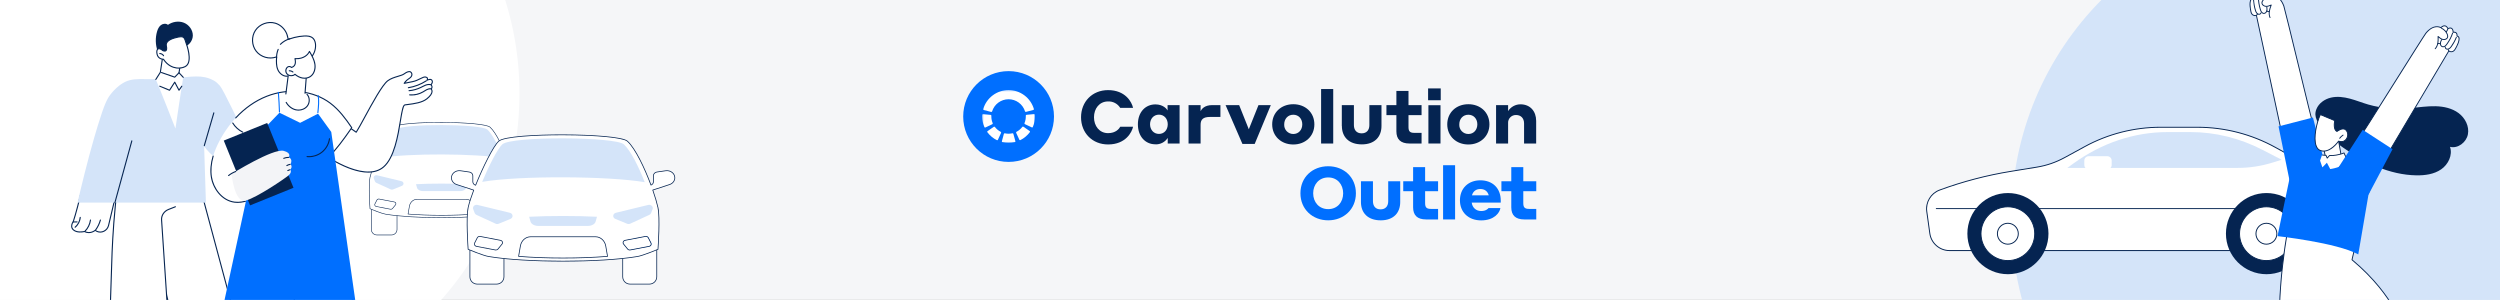 <?xml version="1.0" encoding="UTF-8"?>
<svg xmlns="http://www.w3.org/2000/svg" width="1617" height="194" viewBox="0 0 1617 194" fill="none">
  <rect x="0" y="0" width="1617" height="194" fill="#333333" stroke="none"/>
  <g clip-path="url(#clip0_17304_6159)">
    <rect width="1617" height="194" transform="matrix(-1 0 0 1 1617 0)" fill="#F5F6F8"></rect>
    <path d="M136.5 261C26.319 261 -63 171.233 -63 60.5C-63 -50.233 26.319 -140 136.5 -140C246.681 -140 336 -50.233 336 60.5C336 171.233 246.681 261 136.5 261Z" fill="white"></path>
    <path d="M80.127 101.126L121.787 92.652L169.925 272L175.958 279.306C178.326 282.173 176.285 286.502 172.566 286.502H138.467C133.304 286.502 128.852 282.879 127.805 277.825L107.683 190.393L113.695 271.898L120.04 279.227C122.505 282.075 120.483 286.502 116.714 286.502H79.679C73.793 286.502 68.974 281.825 68.795 275.944L72.248 170.739C72.248 170.739 73.215 123.39 80.127 101.124V101.126Z" fill="white"></path>
    <path d="M79.68 286.855H116.715C118.598 286.855 120.255 285.792 121.038 284.078C121.821 282.366 121.541 280.416 120.308 278.994L114.039 271.754L108.377 194.99L127.459 277.903C128.534 283.087 133.163 286.855 138.466 286.855H172.565C174.424 286.855 176.071 285.811 176.864 284.13C177.657 282.448 177.413 280.513 176.229 279.079L170.245 271.833L122.127 92.56C122.079 92.379 121.895 92.268 121.715 92.303L80.055 100.777C79.928 100.803 79.826 100.895 79.788 101.019C72.941 123.076 71.902 170.257 71.892 170.732L68.439 275.931C68.625 282.068 73.56 286.855 79.678 286.855H79.68ZM107.684 190.038C107.666 190.038 107.648 190.038 107.631 190.041C107.447 190.068 107.316 190.233 107.331 190.418L113.342 271.923C113.347 271.999 113.378 272.072 113.428 272.13L119.773 279.458C120.822 280.669 121.059 282.327 120.393 283.783C119.728 285.241 118.318 286.147 116.715 286.147H79.68C73.948 286.147 69.324 281.66 69.15 275.933L72.603 170.751C72.613 170.274 73.642 123.477 80.405 101.43L121.531 93.064L169.582 272.089C169.595 272.139 169.62 272.184 169.652 272.223L175.684 279.529C176.691 280.748 176.898 282.395 176.224 283.825C175.551 285.256 174.149 286.145 172.567 286.145H138.467C133.498 286.145 129.16 282.614 128.152 277.75L108.029 190.31C107.991 190.147 107.846 190.034 107.684 190.034V190.038Z" fill="#052451"></path>
    <path d="M107.723 190.97C107.723 190.97 107.74 190.97 107.748 190.97C107.943 190.958 108.091 190.788 108.078 190.593L104.862 142.268C104.669 139.476 106.391 136.876 109.145 135.796L113.587 134.056C113.769 133.985 113.859 133.779 113.788 133.597C113.717 133.415 113.511 133.323 113.329 133.396L108.887 135.136C105.842 136.328 103.94 139.213 104.154 142.314L107.371 190.638C107.384 190.825 107.538 190.969 107.723 190.969V190.97Z" fill="#052451"></path>
    <path d="M116.015 117.826H126.27C126.465 117.826 126.625 117.668 126.625 117.472C126.625 117.275 126.467 117.117 126.27 117.117H116.015C115.82 117.117 115.66 117.275 115.66 117.472C115.66 117.668 115.818 117.826 116.015 117.826Z" fill="#052451"></path>
    <path d="M82.165 117.826H105.024C105.219 117.826 105.379 117.668 105.379 117.472C105.379 117.275 105.221 117.117 105.024 117.117H82.165C81.97 117.117 81.811 117.275 81.811 117.472C81.811 117.668 81.969 117.826 82.165 117.826Z" fill="#052451"></path>
    <path d="M105.042 119.401H116.017C116.212 119.401 116.371 119.243 116.371 119.047V112.835C116.371 112.638 116.213 112.48 116.017 112.48C115.82 112.48 115.662 112.638 115.662 112.835V118.692H105.397V114.956C105.397 114.76 105.239 114.602 105.042 114.602C104.846 114.602 104.688 114.76 104.688 114.956V119.047C104.688 119.243 104.846 119.401 105.042 119.401Z" fill="#052451"></path>
    <path d="M47.114 143.745L47.313 143.582C47.313 143.582 49.147 138.336 52.191 125.731L75.109 125.211L70.168 146.007C69.29 149.182 65.822 150.982 62.786 149.699C62.334 149.508 61.924 149.261 61.596 148.949C61.596 148.949 58.441 151.723 54.685 149.728C53.91 149.902 50.048 150.709 47.697 148.849C47.425 148.633 46.917 148.222 46.608 147.504C45.883 145.82 46.931 144.046 47.115 143.745H47.114Z" fill="white"></path>
    <path d="M57.47 150.798C59.455 150.798 61.004 149.828 61.582 149.406C61.883 149.646 62.241 149.854 62.649 150.024C64.147 150.658 65.86 150.609 67.35 149.887C68.9 149.138 70.051 147.758 70.51 146.1L75.455 125.293C75.481 125.186 75.455 125.074 75.386 124.988C75.317 124.903 75.212 124.848 75.102 124.856L52.183 125.377C52.022 125.38 51.885 125.491 51.847 125.647C49.057 137.193 47.267 142.612 47.011 143.371L46.89 143.471C46.86 143.497 46.834 143.526 46.813 143.56C46.497 144.075 45.527 145.891 46.283 147.643C46.634 148.459 47.225 148.926 47.477 149.125C49.71 150.893 53.136 150.424 54.636 150.1C55.635 150.608 56.595 150.796 57.472 150.796L57.47 150.798ZM61.595 148.595C61.511 148.595 61.427 148.624 61.361 148.682C61.239 148.789 58.337 151.267 54.85 149.416C54.774 149.375 54.689 149.364 54.605 149.383C53.571 149.617 50.032 150.248 47.913 148.571C47.685 148.391 47.211 148.016 46.931 147.365C46.333 145.976 47.089 144.481 47.385 143.982L47.536 143.856C47.586 143.814 47.625 143.761 47.646 143.7C47.664 143.648 49.492 138.369 52.469 126.081L74.656 125.578L69.82 145.926C69.419 147.374 68.404 148.591 67.039 149.251C65.715 149.892 64.254 149.934 62.922 149.374C62.484 149.188 62.118 148.96 61.837 148.692C61.769 148.628 61.68 148.595 61.593 148.595H61.595Z" fill="#052451"></path>
    <path d="M61.818 149.141C61.927 149.141 62.035 149.091 62.104 148.994C63.554 146.998 64.627 144.783 65.291 142.407C65.345 142.218 65.233 142.023 65.045 141.97C64.855 141.917 64.661 142.028 64.608 142.217C63.967 144.511 62.931 146.652 61.531 148.579C61.416 148.736 61.45 148.959 61.61 149.073C61.672 149.118 61.745 149.141 61.818 149.141Z" fill="#052451"></path>
    <path d="M55.001 149.873C55.093 149.873 55.184 149.837 55.254 149.767C57.215 147.766 58.5 145.133 58.876 142.358C58.901 142.164 58.766 141.986 58.573 141.96C58.378 141.936 58.201 142.069 58.173 142.264C57.819 144.89 56.601 147.379 54.748 149.272C54.611 149.412 54.612 149.636 54.752 149.773C54.822 149.841 54.91 149.875 55.001 149.875V149.873Z" fill="#052451"></path>
    <path d="M48.582 147.33C48.662 147.33 48.743 147.303 48.809 147.248C50.781 145.602 52.032 143.188 52.241 140.628C52.257 140.433 52.112 140.263 51.917 140.247C51.725 140.237 51.551 140.375 51.535 140.57C51.342 142.942 50.183 145.178 48.355 146.703C48.205 146.829 48.184 147.053 48.309 147.203C48.379 147.287 48.48 147.33 48.582 147.33Z" fill="#052451"></path>
    <path d="M49.875 143.553C49.643 143.487 47.323 143.553 47.323 143.553H49.875Z" fill="#F3F4F7"></path>
    <path d="M47.322 143.907H47.331C48.4 143.876 49.611 143.863 49.79 143.897C49.979 143.928 50.166 143.815 50.209 143.63C50.251 143.446 50.153 143.262 49.971 143.211C49.736 143.145 48.395 143.167 47.312 143.198C47.117 143.203 46.962 143.367 46.967 143.562C46.972 143.754 47.13 143.907 47.322 143.907Z" fill="#052451"></path>
    <path d="M74.322 131.052H50.153C52.631 120.378 56.508 104.426 60.823 89.423C61.478 87.142 62.057 85.136 63.283 81.147C67.538 67.304 69.221 64.124 71.217 61.434C74.14 57.495 77.283 55.222 78.029 54.697C86.184 48.955 91.643 52.318 111.304 50.692C124.328 49.616 130.754 47.979 138.328 52.123C139.762 52.907 140.934 54.006 142.271 55.515C144.553 58.094 156.412 83.29 156.412 83.29C156.412 83.29 160.643 78.098 165.436 72.909C167.098 76.148 170.707 80.609 178.457 83.341C173.17 93.154 162.953 108.17 152.793 107.743C140.81 107.242 132.027 94.626 132.027 94.626L133.193 131.05H74.325L74.322 131.052Z" fill="#D4E4F9"></path>
    <path d="M150.044 91.464C150.147 91.464 150.25 91.419 150.321 91.332L156.352 83.802C156.474 83.649 156.45 83.427 156.297 83.305C156.144 83.182 155.921 83.206 155.799 83.359L149.768 90.889C149.646 91.042 149.67 91.264 149.823 91.387C149.889 91.44 149.966 91.464 150.044 91.464Z" fill="#052451"></path>
    <path d="M132.132 94.557C132.286 94.557 132.427 94.457 132.472 94.301L138.642 73.099C138.697 72.911 138.589 72.714 138.4 72.659C138.212 72.603 138.015 72.713 137.96 72.901L131.791 94.103C131.736 94.291 131.844 94.488 132.033 94.543C132.066 94.552 132.099 94.557 132.132 94.557Z" fill="#052451"></path>
    <path d="M74.322 131.409C74.475 131.409 74.616 131.309 74.662 131.153C75.691 127.615 77.95 119.259 80.137 111.175C82.322 103.096 84.581 94.742 85.607 91.212C85.662 91.023 85.554 90.827 85.365 90.772C85.177 90.717 84.98 90.825 84.925 91.014C83.896 94.551 81.637 102.908 79.45 110.991C77.265 119.07 75.006 127.425 73.98 130.954C73.925 131.143 74.033 131.34 74.222 131.394C74.255 131.404 74.288 131.409 74.322 131.409Z" fill="#052451"></path>
    <path d="M101.572 20.438C102.035 18.856 102.752 17.266 104.054 16.254C105.355 15.242 107.362 14.994 108.622 16.058C111.604 14.012 115.595 13.359 118.953 14.704C122.311 16.048 124.82 19.492 124.72 23.107C124.62 26.722 121.681 30.149 118.078 30.476C117.504 33.614 114.561 35.987 111.407 36.475C108.56 36.916 103.04 35.963 101.909 32.873C100.486 28.986 100.42 24.393 101.574 20.438H101.572Z" fill="#052451"></path>
    <path d="M116.589 41.856L115.764 47.077L118.52 50.018C117.724 54.307 113.471 83.127 113.471 83.127C113.471 83.127 103.333 57.161 100.763 51.388L103.694 46.782L105.159 37.126C105.159 37.126 107.666 32.929 116.589 41.859V41.856Z" fill="white"></path>
    <path d="M113.01 50.264C113.105 50.264 113.197 50.227 113.264 50.156L116.021 47.311C116.158 47.171 116.153 46.945 116.013 46.81C115.873 46.673 115.649 46.678 115.512 46.818L112.913 49.5L104.549 46.571C104.365 46.505 104.162 46.604 104.098 46.789C104.033 46.974 104.13 47.175 104.315 47.24L112.894 50.244C112.932 50.257 112.971 50.264 113.011 50.264H113.01Z" fill="#052451"></path>
    <path d="M109.651 58.719C109.768 58.719 109.881 58.661 109.949 58.556L112.986 53.844L115.461 58.529C115.519 58.638 115.628 58.709 115.752 58.717C115.878 58.724 115.994 58.667 116.065 58.566L117.889 55.956C118.002 55.796 117.961 55.574 117.802 55.463C117.641 55.352 117.42 55.39 117.309 55.551L115.818 57.686L113.332 52.979C113.273 52.868 113.16 52.795 113.034 52.79C112.905 52.779 112.789 52.847 112.722 52.953L109.515 57.926L103.481 55.429C103.301 55.355 103.093 55.44 103.019 55.621C102.943 55.801 103.03 56.009 103.21 56.083L109.518 58.693C109.562 58.711 109.609 58.72 109.654 58.72L109.651 58.719Z" fill="#052451"></path>
    <path d="M100.775 51.741C100.893 51.741 101.007 51.683 101.075 51.577L104.006 46.97C104.031 46.928 104.049 46.881 104.057 46.833L105.509 37.257C105.628 37.102 106.066 36.619 107.004 36.513C108.527 36.339 111.366 37.152 116.224 41.979L115.426 47.021C115.409 47.129 115.442 47.239 115.518 47.319L118.273 50.261C118.407 50.404 118.631 50.411 118.775 50.277C118.918 50.143 118.924 49.919 118.791 49.776L116.155 46.96L116.952 41.911C116.97 41.798 116.933 41.686 116.852 41.605C111.688 36.437 108.58 35.606 106.885 35.814C105.449 35.991 104.89 36.903 104.866 36.941C104.842 36.98 104.827 37.025 104.819 37.07L103.366 46.654L100.474 51.197C100.369 51.361 100.417 51.58 100.583 51.687C100.643 51.724 100.707 51.741 100.773 51.741H100.775Z" fill="#052451"></path>
    <path d="M120.565 28.437C120.565 28.437 124.611 39.101 120.565 42.534C118.164 44.572 110.577 45.64 105.725 38.307C105.725 38.307 102.366 38.471 101.599 35.037C100.832 31.601 102.548 30.307 105.324 32.724C105.324 32.724 108.684 34.433 107.578 29.671C107.096 27.596 108.869 25.706 112.747 24.587C119.763 22.562 119.11 24.332 120.565 28.435V28.437Z" fill="white"></path>
    <path d="M115.555 44.4C117.864 44.4 119.781 43.665 120.79 42.81C124.97 39.264 121.083 28.817 120.895 28.321C120.701 27.773 120.542 27.257 120.4 26.802C119.391 23.536 118.734 22.495 112.645 24.253C108.659 25.403 106.685 27.409 107.229 29.758C107.561 31.19 107.503 32.168 107.065 32.511C106.636 32.847 105.836 32.582 105.517 32.432C104.113 31.22 102.863 30.84 101.994 31.357C101.105 31.887 100.833 33.258 101.248 35.12C101.956 38.289 104.742 38.632 105.53 38.666C108.264 42.703 111.635 43.955 113.994 44.29C114.528 44.366 115.051 44.401 115.555 44.401V44.4ZM117.032 24.1C118.826 24.1 119.14 25.12 119.723 27.011C119.867 27.473 120.028 27.998 120.228 28.561C120.228 28.564 120.229 28.565 120.231 28.569C120.271 28.673 124.141 39.038 120.332 42.27C119.261 43.179 116.85 43.979 114.095 43.588C111.849 43.269 108.625 42.059 106.018 38.118C105.948 38.014 105.829 37.954 105.705 37.961C105.581 37.967 102.632 38.06 101.943 34.968C101.609 33.469 101.769 32.321 102.36 31.968C102.935 31.626 103.955 32.011 105.09 32.999C105.112 33.018 105.136 33.034 105.162 33.047C105.22 33.076 106.611 33.77 107.503 33.071C108.201 32.525 108.338 31.39 107.922 29.6C107.474 27.668 109.268 25.969 112.843 24.936C114.793 24.374 116.109 24.103 117.034 24.103L117.032 24.1Z" fill="#052451"></path>
    <path d="M105.79 36.404C105.85 36.404 105.911 36.39 105.966 36.358C106.135 36.261 106.195 36.044 106.098 35.874C105.544 34.906 104.466 34.281 103.351 34.281H103.338C103.143 34.281 102.984 34.441 102.985 34.637C102.985 34.832 103.145 34.99 103.34 34.99C103.345 34.988 103.346 34.99 103.351 34.99C104.203 34.99 105.061 35.486 105.484 36.226C105.55 36.34 105.67 36.404 105.792 36.404H105.79Z" fill="#052451"></path>
    <path d="M327.741 129.605H318.276C316.306 129.605 314.708 131.204 314.708 133.173V148.41C314.708 150.379 316.306 151.977 318.276 151.977H327.741C329.71 151.977 331.309 150.379 331.309 148.41V133.173C331.309 131.204 329.71 129.605 327.741 129.605Z" fill="#F3F4F7"></path>
    <path d="M318.275 152.162H327.74C329.809 152.162 331.492 150.479 331.492 148.411V133.173C331.492 131.105 329.809 129.422 327.74 129.422H318.275C316.207 129.422 314.523 131.105 314.523 133.173V148.411C314.523 150.479 316.207 152.162 318.275 152.162ZM327.74 129.79C329.607 129.79 331.124 131.307 331.124 133.173V148.411C331.124 150.277 329.606 151.794 327.74 151.794H318.275C316.409 151.794 314.891 150.277 314.891 148.411V133.173C314.891 131.307 316.41 129.79 318.275 129.79H327.74Z" fill="#052451"></path>
    <path d="M253.225 129.605H243.76C241.791 129.605 240.192 131.204 240.192 133.173V148.41C240.192 150.379 241.791 151.977 243.76 151.977H253.225C255.194 151.977 256.793 150.379 256.793 148.41V133.173C256.793 131.204 255.194 129.605 253.225 129.605Z" fill="white"></path>
    <path d="M243.76 152.162H253.225C255.293 152.162 256.977 150.479 256.977 148.411V133.173C256.977 131.105 255.293 129.422 253.225 129.422H243.76C241.691 129.422 240.008 131.105 240.008 133.173V148.411C240.008 150.479 241.691 152.162 243.76 152.162ZM253.225 129.79C255.091 129.79 256.609 131.307 256.609 133.173V148.411C256.609 150.277 255.09 151.794 253.225 151.794H243.76C241.893 151.794 240.376 150.277 240.376 148.411V133.173C240.376 131.307 241.894 129.79 243.76 129.79H253.225Z" fill="#052451"></path>
    <path d="M235.625 96.703L239.909 97.32C240.892 97.463 241.614 98.232 241.614 99.135V102.071C241.614 102.804 242.109 103.462 242.86 103.728L242.977 103.769C246.568 94.797 251.664 84.621 254.238 82.283C258.981 77.972 312.646 78.333 316.993 82.283C320.802 85.743 325.34 95.231 328.494 103.704C329.212 103.425 329.681 102.785 329.681 102.071V99.135C329.681 98.232 330.404 97.463 331.386 97.32L335.67 96.703C338.001 96.367 340.109 98.003 340.109 100.146C340.109 101.617 339.094 102.928 337.572 103.427L329.361 106.111C330.501 109.375 331.391 112.372 331.897 114.661C333 119.652 331.903 135.025 331.903 135.025C331.903 135.025 324.585 138.067 321.967 138.51C304.099 141.534 267.131 141.534 249.262 138.51C246.645 138.067 239.326 135.025 239.326 135.025C239.326 135.025 238.23 119.652 239.333 114.661C239.824 112.441 240.802 109.439 242.049 106.149L233.723 103.427C232.2 102.929 231.185 101.617 231.185 100.146C231.185 98.003 233.294 96.367 235.624 96.703H235.625Z" fill="white"></path>
    <path d="M285.615 140.977C299.301 140.977 312.987 140.214 321.998 138.689C324.606 138.248 331.674 135.319 331.973 135.194C332.038 135.167 332.081 135.106 332.086 135.037C332.131 134.408 333.172 119.58 332.075 114.619C331.574 112.353 330.717 109.454 329.596 106.226L337.628 103.6C339.222 103.079 340.293 101.691 340.293 100.145C340.293 99.128 339.848 98.182 339.041 97.483C338.126 96.692 336.889 96.341 335.644 96.519L331.36 97.138C330.28 97.294 329.497 98.134 329.497 99.135V102.071C329.497 102.649 329.149 103.176 328.597 103.456C325.605 95.455 321.041 85.712 317.117 82.146C314.791 80.034 299.695 79.044 285.764 79.001C272.802 78.964 256.739 79.761 254.113 82.146C251.493 84.527 246.358 94.856 242.871 103.535C242.217 103.283 241.797 102.714 241.797 102.07V99.134C241.797 98.133 241.013 97.293 239.934 97.137L235.65 96.519C234.406 96.34 233.167 96.691 232.252 97.483C231.445 98.181 231.001 99.127 231.001 100.144C231.001 101.69 232.072 103.079 233.665 103.599L241.809 106.262C240.531 109.653 239.614 112.54 239.154 114.619C238.058 119.58 239.098 134.408 239.143 135.037C239.148 135.106 239.191 135.167 239.256 135.194C239.555 135.319 246.623 138.248 249.231 138.689C258.242 140.214 271.928 140.977 285.615 140.977ZM331.727 134.897C330.821 135.27 324.333 137.921 321.936 138.327C303.945 141.372 267.284 141.372 249.292 138.327C246.895 137.921 240.407 135.27 239.502 134.897C239.406 133.484 238.477 119.383 239.513 114.698C239.977 112.599 240.913 109.664 242.22 106.212C242.238 106.165 242.236 106.112 242.214 106.067C242.192 106.022 242.153 105.988 242.105 105.972L233.779 103.25C232.337 102.778 231.368 101.53 231.368 100.144C231.368 99.236 231.767 98.389 232.492 97.761C233.326 97.039 234.457 96.718 235.596 96.883L239.88 97.501C240.777 97.63 241.428 98.317 241.428 99.134V102.07C241.428 102.874 241.978 103.609 242.797 103.899L242.914 103.94C243.008 103.972 243.11 103.926 243.146 103.834C246.618 95.16 251.762 84.776 254.36 82.416C256.745 80.249 271.847 79.322 285.763 79.367C302.157 79.418 314.948 80.671 316.868 82.416C320.774 85.965 325.344 95.771 328.32 103.766C328.338 103.812 328.372 103.849 328.417 103.869C328.462 103.89 328.513 103.891 328.559 103.873C329.352 103.565 329.864 102.857 329.864 102.069V99.133C329.864 98.316 330.514 97.63 331.411 97.5L335.696 96.882C336.834 96.718 337.966 97.038 338.8 97.76C339.525 98.388 339.924 99.235 339.924 100.143C339.924 101.53 338.955 102.778 337.513 103.249L329.303 105.934C329.256 105.949 329.216 105.982 329.195 106.026C329.173 106.071 329.17 106.122 329.186 106.168C330.317 109.407 331.215 112.436 331.715 114.697C332.751 119.381 331.823 133.484 331.726 134.896L331.727 134.897Z" fill="#052451"></path>
    <path d="M246.173 102.115C249.482 94.188 253.748 85.861 255.988 83.824C260.467 79.755 311.14 80.095 315.245 83.824C318.577 86.853 322.502 94.771 325.43 102.284C307.758 99.261 264.275 99.017 246.173 102.115Z" fill="#D4E4F9"></path>
    <path d="M307.304 138.447C293.882 139.536 277.35 139.536 263.929 138.447L264.804 133.399C265.257 130.786 267.341 128.895 269.768 128.895H301.465C303.892 128.895 305.976 130.786 306.429 133.399L307.305 138.447H307.304Z" fill="white"></path>
    <path d="M285.617 139.445C293.122 139.445 300.626 139.173 307.319 138.631C307.371 138.627 307.418 138.601 307.45 138.56C307.482 138.519 307.494 138.467 307.486 138.416L306.61 133.367C306.143 130.67 303.979 128.711 301.465 128.711H269.769C267.255 128.711 265.091 130.67 264.624 133.367L263.748 138.416C263.739 138.467 263.753 138.52 263.784 138.56C263.816 138.601 263.864 138.626 263.915 138.631C270.608 139.173 278.113 139.445 285.617 139.445ZM307.089 138.281C293.822 139.344 277.411 139.344 264.145 138.281L264.985 133.431C265.422 130.91 267.433 129.08 269.768 129.08H301.465C303.799 129.08 305.81 130.91 306.247 133.431L307.088 138.281H307.089Z" fill="#052451"></path>
    <path d="M269.074 119.132C279.311 118.623 291.922 118.623 302.16 119.132L301.493 121.495C301.148 122.718 299.558 123.603 297.707 123.603H273.529C271.677 123.603 270.088 122.718 269.743 121.495L269.075 119.132H269.074Z" fill="#D4E4F9"></path>
    <path d="M318.492 135.331L327.674 133.568C328.482 133.413 328.922 132.616 328.576 131.934L327.283 129.39C327.032 128.894 326.436 128.624 325.849 128.736L315.996 130.628C315.08 130.805 314.671 131.783 315.227 132.467L317.19 134.883C317.49 135.251 317.999 135.427 318.492 135.332V135.331Z" fill="#006FFF"></path>
    <path d="M311.105 120.188L316.856 122.54C317.34 122.738 317.897 122.726 318.37 122.508L327.693 118.212C328.098 118.025 328.409 117.702 328.557 117.311L329.276 115.426C329.736 114.219 328.524 113.034 327.165 113.365L311.374 117.194C310.606 117.381 310.072 118.013 310.072 118.735C310.072 119.362 310.477 119.931 311.106 120.189L311.105 120.188Z" fill="#D4E4F9"></path>
    <path d="M252.568 135.331L243.386 133.568C242.578 133.413 242.138 132.616 242.484 131.934L243.777 129.39C244.029 128.894 244.624 128.624 245.212 128.736L255.064 130.628C255.981 130.805 256.389 131.783 255.833 132.467L253.87 134.883C253.571 135.251 253.062 135.427 252.568 135.332V135.331Z" fill="white"></path>
    <path d="M252.831 135.542C253.289 135.542 253.731 135.345 254.011 134.999L255.975 132.584C256.268 132.223 256.347 131.771 256.191 131.344C256.023 130.882 255.614 130.548 255.097 130.448L245.244 128.556C244.573 128.428 243.902 128.736 243.611 129.308L242.319 131.852C242.137 132.21 242.134 132.621 242.31 132.981C242.506 133.38 242.885 133.661 243.351 133.75L252.532 135.513C252.632 135.533 252.731 135.542 252.831 135.542ZM244.948 128.897C245.024 128.897 245.1 128.903 245.176 128.918L255.028 130.81C255.417 130.885 255.723 131.131 255.846 131.47C255.956 131.772 255.899 132.094 255.689 132.353L253.726 134.768C253.469 135.084 253.028 135.236 252.602 135.152L243.42 133.389C243.069 133.321 242.784 133.114 242.641 132.82C242.514 132.561 242.516 132.277 242.647 132.019L243.94 129.475C244.121 129.119 244.523 128.897 244.948 128.897H244.948Z" fill="#052451"></path>
    <path d="M259.959 120.188L254.208 122.54C253.724 122.738 253.167 122.726 252.694 122.508L243.371 118.212C242.966 118.025 242.655 117.702 242.507 117.311L241.788 115.426C241.328 114.219 242.54 113.034 243.899 113.365L259.69 117.194C260.459 117.381 260.992 118.013 260.992 118.735C260.992 119.362 260.587 119.931 259.958 120.189L259.959 120.188Z" fill="#D4E4F9"></path>
    <path d="M420.068 154.086H407.514C404.902 154.086 402.782 156.206 402.782 158.817V179.028C402.782 181.639 404.902 183.759 407.514 183.759H420.068C422.68 183.759 424.801 181.639 424.801 179.028V158.817C424.801 156.206 422.68 154.086 420.068 154.086Z" fill="white"></path>
    <path d="M407.508 184.001H420.063C422.807 184.001 425.039 181.769 425.039 179.026V158.815C425.039 156.072 422.807 153.84 420.063 153.84H407.508C404.765 153.84 402.532 156.072 402.532 158.815V179.026C402.532 181.769 404.765 184.001 407.508 184.001ZM420.063 154.328C422.538 154.328 424.551 156.34 424.551 158.815V179.026C424.551 181.501 422.537 183.513 420.063 183.513H407.508C405.033 183.513 403.02 181.501 403.02 179.026V158.815C403.02 156.34 405.034 154.328 407.508 154.328H420.063Z" fill="#052451"></path>
    <path d="M321.225 154.086H308.67C306.059 154.086 303.938 156.206 303.938 158.817V179.028C303.938 181.639 306.059 183.759 308.67 183.759H321.225C323.837 183.759 325.957 181.639 325.957 179.028V158.817C325.957 156.206 323.837 154.086 321.225 154.086Z" fill="white"></path>
    <path d="M308.672 184.001H321.227C323.971 184.001 326.203 181.769 326.203 179.026V158.815C326.203 156.072 323.971 153.84 321.227 153.84H308.672C305.929 153.84 303.696 156.072 303.696 158.815V179.026C303.696 181.769 305.929 184.001 308.672 184.001ZM321.227 154.328C323.702 154.328 325.715 156.34 325.715 158.815V179.026C325.715 181.501 323.701 183.513 321.227 183.513H308.672C306.197 183.513 304.184 181.501 304.184 179.026V158.815C304.184 156.34 306.198 154.328 308.672 154.328H321.227Z" fill="#052451"></path>
    <path d="M297.88 110.448L303.563 111.267C304.866 111.456 305.824 112.476 305.824 113.674V117.569C305.824 118.54 306.481 119.413 307.477 119.765L307.632 119.82C312.395 107.92 319.154 94.423 322.567 91.322C328.859 85.604 400.038 86.082 405.804 91.322C410.856 95.911 416.875 108.495 421.058 119.734C422.011 119.364 422.633 118.515 422.633 117.569V113.674C422.633 112.476 423.592 111.456 424.894 111.267L430.577 110.448C433.668 110.002 436.465 112.172 436.465 115.015C436.465 116.965 435.118 118.705 433.099 119.366L422.209 122.927C423.721 127.255 424.901 131.231 425.572 134.267C427.036 140.887 425.581 161.278 425.581 161.278C425.581 161.278 415.874 165.312 412.402 165.899C388.702 169.911 339.669 169.911 315.968 165.899C312.497 165.312 302.79 161.278 302.79 161.278C302.79 161.278 301.336 140.887 302.799 134.267C303.45 131.323 304.747 127.341 306.401 122.976L295.357 119.366C293.337 118.706 291.991 116.965 291.991 115.015C291.991 112.172 294.788 110.002 297.879 110.448H297.88Z" fill="white"></path>
    <path d="M364.187 169.169C382.34 169.169 400.493 168.157 412.445 166.135C415.904 165.549 425.279 161.664 425.676 161.499C425.761 161.463 425.819 161.382 425.826 161.29C425.886 160.456 427.266 140.789 425.811 134.209C425.147 131.203 424.01 127.358 422.523 123.077L433.176 119.594C435.29 118.903 436.711 117.061 436.711 115.011C436.711 113.662 436.121 112.407 435.051 111.481C433.837 110.43 432.196 109.965 430.545 110.202L424.862 111.023C423.43 111.229 422.391 112.343 422.391 113.672V117.566C422.391 118.332 421.93 119.031 421.198 119.403C417.229 108.791 411.175 95.867 405.97 91.138C402.886 88.336 382.862 87.023 364.386 86.966C347.193 86.918 325.888 87.974 322.405 91.138C318.929 94.296 312.119 107.995 307.494 119.507C306.627 119.174 306.069 118.418 306.069 117.565V113.67C306.069 112.342 305.03 111.229 303.598 111.021L297.915 110.201C296.266 109.964 294.623 110.429 293.409 111.479C292.338 112.406 291.749 113.66 291.749 115.01C291.749 117.06 293.17 118.902 295.284 119.593L306.085 123.124C304.39 127.622 303.173 131.451 302.563 134.209C301.109 140.789 302.489 160.456 302.549 161.29C302.556 161.382 302.613 161.463 302.699 161.499C303.096 161.664 312.47 165.549 315.93 166.135C327.882 168.157 346.034 169.169 364.187 169.169ZM425.349 161.105C424.148 161.6 415.543 165.116 412.363 165.654C388.5 169.693 339.874 169.693 316.01 165.654C312.831 165.116 304.226 161.6 303.025 161.105C302.897 159.231 301.666 140.527 303.039 134.314C303.655 131.529 304.897 127.636 306.63 123.058C306.653 122.996 306.651 122.926 306.622 122.866C306.594 122.806 306.541 122.761 306.478 122.74L295.434 119.129C293.521 118.504 292.236 116.848 292.236 115.01C292.236 113.805 292.766 112.681 293.728 111.849C294.833 110.891 296.334 110.466 297.844 110.684L303.527 111.504C304.716 111.676 305.58 112.586 305.58 113.669V117.564C305.58 118.63 306.31 119.606 307.395 119.99L307.551 120.044C307.675 120.087 307.81 120.026 307.859 119.904C312.464 108.399 319.287 94.626 322.732 91.496C325.895 88.622 345.927 87.392 364.384 87.451C386.129 87.519 403.095 89.182 405.641 91.496C410.821 96.203 416.883 109.21 420.831 119.813C420.854 119.874 420.899 119.924 420.959 119.951C421.019 119.978 421.087 119.98 421.148 119.955C422.199 119.547 422.878 118.608 422.878 117.562V113.668C422.878 112.585 423.741 111.675 424.931 111.503L430.613 110.683C432.123 110.465 433.624 110.89 434.73 111.848C435.693 112.68 436.222 113.803 436.222 115.009C436.222 116.847 434.936 118.503 433.023 119.128L422.134 122.689C422.072 122.709 422.019 122.753 421.991 122.812C421.962 122.87 421.957 122.938 421.978 123C423.479 127.296 424.67 131.313 425.333 134.312C426.707 140.525 425.476 159.23 425.348 161.104L425.349 161.105Z" fill="#052451"></path>
    <path d="M311.876 117.618C316.266 107.104 321.924 96.059 324.895 93.358C330.836 87.96 398.046 88.411 403.491 93.358C407.911 97.375 413.117 107.877 417 117.842C393.56 113.832 335.887 113.508 311.876 117.618Z" fill="#D4E4F9"></path>
    <path d="M392.956 165.819C375.154 167.263 353.227 167.263 335.424 165.819L336.586 159.123C337.187 155.657 339.95 153.148 343.17 153.148H385.211C388.43 153.148 391.195 155.657 391.796 159.123L392.957 165.819H392.956Z" fill="white"></path>
    <path d="M364.194 167.14C374.148 167.14 384.101 166.779 392.979 166.06C393.048 166.054 393.11 166.02 393.152 165.965C393.194 165.911 393.211 165.842 393.2 165.775L392.039 159.079C391.419 155.5 388.548 152.902 385.215 152.902H343.173C339.839 152.902 336.969 155.5 336.349 159.079L335.188 165.775C335.176 165.842 335.194 165.912 335.236 165.965C335.278 166.02 335.341 166.053 335.409 166.06C344.287 166.779 354.24 167.14 364.194 167.14ZM392.673 165.595C375.077 167.006 353.31 167.006 335.714 165.595L336.828 159.163C337.408 155.819 340.076 153.391 343.172 153.391H385.214C388.31 153.391 390.977 155.819 391.557 159.163L392.672 165.595H392.673Z" fill="#052451"></path>
    <path d="M342.248 140.199C355.827 139.522 372.554 139.522 386.133 140.199L385.248 143.332C384.79 144.954 382.681 146.129 380.226 146.129H348.157C345.702 146.129 343.593 144.954 343.135 143.332L342.25 140.199H342.248Z" fill="#D4E4F9"></path>
    <path d="M407.799 161.688L419.977 159.349C421.05 159.143 421.633 158.086 421.174 157.181L419.459 153.807C419.125 153.15 418.336 152.79 417.556 152.94L404.488 155.449C403.273 155.683 402.73 156.981 403.468 157.889L406.072 161.092C406.469 161.581 407.144 161.814 407.799 161.689V161.688Z" fill="#006FFF"></path>
    <path d="M407.666 161.68L419.844 159.341C420.917 159.135 421.5 158.078 421.041 157.173L419.326 153.799C418.992 153.142 418.203 152.782 417.423 152.932L404.355 155.441C403.14 155.675 402.597 156.973 403.335 157.881L405.939 161.084C406.336 161.573 407.011 161.806 407.666 161.681V161.68Z" fill="white"></path>
    <path d="M407.315 161.956C406.707 161.956 406.12 161.695 405.749 161.237L403.145 158.033C402.756 157.554 402.651 156.954 402.858 156.388C403.081 155.776 403.623 155.332 404.309 155.2L417.377 152.691C418.268 152.52 419.158 152.929 419.543 153.688L421.258 157.062C421.498 157.536 421.503 158.082 421.269 158.56C421.009 159.089 420.507 159.461 419.889 159.58L407.711 161.918C407.579 161.944 407.447 161.956 407.315 161.956ZM417.771 153.142C417.67 153.142 417.569 153.151 417.468 153.171L404.4 155.68C403.885 155.779 403.479 156.106 403.316 156.555C403.169 156.956 403.246 157.383 403.524 157.726L406.128 160.929C406.469 161.349 407.053 161.55 407.619 161.439L419.797 159.101C420.263 159.011 420.64 158.736 420.831 158.346C420.999 158.002 420.996 157.625 420.822 157.284L419.107 153.909C418.868 153.437 418.334 153.142 417.77 153.142H417.771Z" fill="#052451"></path>
    <path d="M397.998 141.597L405.625 144.716C406.267 144.979 407.006 144.964 407.634 144.674L419.999 138.976C420.537 138.728 420.949 138.3 421.146 137.782L422.099 135.281C422.709 133.68 421.102 132.109 419.3 132.547L398.354 137.627C397.336 137.874 396.627 138.712 396.627 139.67C396.627 140.502 397.164 141.257 397.999 141.598L397.998 141.597Z" fill="#D4E4F9"></path>
    <path d="M320.369 161.68L308.191 159.341C307.119 159.135 306.535 158.078 306.994 157.173L308.709 153.799C309.043 153.142 309.832 152.782 310.612 152.932L323.68 155.441C324.895 155.675 325.438 156.973 324.7 157.881L322.096 161.084C321.699 161.573 321.024 161.806 320.369 161.681V161.68Z" fill="white"></path>
    <path d="M320.72 161.956C321.328 161.956 321.915 161.695 322.286 161.237L324.89 158.033C325.28 157.554 325.384 156.954 325.178 156.388C324.955 155.776 324.412 155.332 323.726 155.2L310.658 152.691C309.767 152.52 308.877 152.929 308.492 153.688L306.777 157.062C306.537 157.536 306.532 158.082 306.766 158.56C307.026 159.089 307.528 159.461 308.146 159.58L320.324 161.918C320.456 161.944 320.588 161.956 320.72 161.956ZM310.264 153.142C310.365 153.142 310.466 153.151 310.567 153.171L323.635 155.68C324.151 155.779 324.556 156.106 324.72 156.555C324.866 156.956 324.789 157.383 324.511 157.726L321.907 160.929C321.566 161.349 320.982 161.55 320.416 161.439L308.238 159.101C307.772 159.011 307.395 158.736 307.204 158.346C307.036 158.002 307.039 157.625 307.213 157.284L308.928 153.909C309.167 153.437 309.701 153.142 310.265 153.142H310.264Z" fill="#052451"></path>
    <path d="M330.16 141.597L322.534 144.716C321.891 144.979 321.153 144.964 320.525 144.674L308.159 138.976C307.621 138.728 307.21 138.3 307.013 137.782L306.06 135.281C305.45 133.68 307.057 132.109 308.859 132.547L329.804 137.627C330.824 137.874 331.531 138.712 331.531 139.67C331.531 140.502 330.994 141.257 330.159 141.598L330.16 141.597Z" fill="#D4E4F9"></path>
    <path d="M189.667 180.121L194.481 277.242C194.738 282.419 199.012 286.487 204.197 286.487H250.195C252.017 286.487 253 284.351 251.815 282.967L240.651 269.918L228.133 193.395L189.667 180.121Z" fill="white"></path>
    <path d="M204.198 286.839H250.195C251.178 286.839 252.043 286.285 252.455 285.392C252.866 284.5 252.725 283.482 252.086 282.734L240.986 269.761L228.484 193.337C228.464 193.208 228.373 193.101 228.251 193.06L189.785 179.785C189.674 179.747 189.551 179.766 189.456 179.837C189.363 179.908 189.31 180.02 189.314 180.138L194.129 277.259C194.395 282.631 198.818 286.841 204.199 286.841L204.198 286.839ZM227.817 193.659L240.302 269.972C240.311 270.037 240.34 270.096 240.382 270.146L251.547 283.195C252.004 283.728 252.104 284.456 251.811 285.096C251.518 285.734 250.897 286.13 250.195 286.13H204.198C199.195 286.13 195.083 282.217 194.836 277.222L190.047 180.624L227.817 193.659Z" fill="#052451"></path>
    <path d="M230.393 85.522C234.046 80.054 245.52 56.26 250.784 52.247C254.19 49.65 259.515 49.255 261.449 47.759C262.92 46.62 264.629 45.916 265.574 46.554C266.682 47.303 267 49.317 264.647 50.771C262.295 52.226 261.449 53.901 261.449 53.901C261.449 53.901 262.873 53.631 266.922 52.792C270.971 51.954 273.487 49.408 275.367 49.832C277.249 50.254 276.205 51.883 276.205 51.883C278.046 51.016 279.192 51.185 279.574 52.365C279.956 53.544 278.746 54.83 278.746 54.83C280.17 56.168 278.905 57.554 278.905 57.554C279.991 58.873 279.64 61.066 276.121 63.899C272.602 66.734 266.531 67.202 261.918 67.843C258.511 68.317 259.164 98.504 248.057 108.008C235.238 118.975 207.949 99.231 206.1 97.33L220.232 78.441L230.393 85.518V85.522Z" fill="white"></path>
    <path d="M238.153 111.669C241.937 111.669 245.452 110.706 248.288 108.28C255.369 102.221 257.76 87.73 259.342 78.142C260.138 73.322 260.96 68.336 261.967 68.197C262.512 68.121 263.077 68.047 263.656 67.973C268.113 67.395 273.164 66.739 276.343 64.178C278.478 62.457 279.636 60.843 279.788 59.38C279.856 58.718 279.706 58.095 279.351 57.563C279.775 56.949 280.11 55.852 279.221 54.816C279.585 54.341 280.247 53.291 279.912 52.258C279.735 51.714 279.414 51.337 278.958 51.139C278.417 50.905 277.7 50.942 276.82 51.25C276.865 50.99 276.863 50.699 276.747 50.417C276.556 49.953 276.117 49.64 275.446 49.489C274.35 49.242 273.164 49.84 271.662 50.594C270.304 51.277 268.764 52.052 266.851 52.447C264.503 52.933 263.032 53.23 262.215 53.391C262.673 52.796 263.504 51.896 264.835 51.072C266.493 50.048 266.761 48.857 266.774 48.24C266.79 47.435 266.416 46.696 265.775 46.261C264.784 45.59 263.085 46.045 261.234 47.478C260.449 48.086 259.02 48.514 257.364 49.01C255.11 49.687 252.554 50.452 250.571 51.965C246.931 54.739 240.61 66.377 235.531 75.727C233.365 79.714 231.479 83.187 230.299 85.022L220.438 78.154C220.282 78.045 220.066 78.08 219.952 78.233L205.819 97.122C205.714 97.262 205.727 97.457 205.85 97.581C207.432 99.207 224.542 111.669 238.157 111.671L238.153 111.669ZM278.154 51.693C278.354 51.693 278.528 51.725 278.675 51.788C278.94 51.902 279.124 52.128 279.237 52.476C279.546 53.429 278.499 54.578 278.488 54.589C278.423 54.658 278.388 54.749 278.391 54.842C278.394 54.936 278.434 55.026 278.502 55.09C279.659 56.178 278.684 57.27 278.642 57.317C278.523 57.447 278.518 57.645 278.629 57.781C278.987 58.217 279.139 58.729 279.081 59.306C278.99 60.178 278.367 61.636 275.897 63.625C272.872 66.061 267.926 66.704 263.562 67.269C262.981 67.345 262.414 67.419 261.867 67.495C260.409 67.698 259.792 71.056 258.642 78.026C257.075 87.513 254.71 101.85 247.825 107.742C241.256 113.362 230.757 110.535 223.106 107.173C214.842 103.542 208.039 98.564 206.573 97.29L220.309 78.931L230.188 85.811C230.265 85.866 230.364 85.887 230.457 85.87C230.551 85.852 230.633 85.797 230.686 85.718C231.864 83.956 233.849 80.299 236.15 76.065C240.93 67.264 247.477 55.211 250.998 52.529C252.88 51.095 255.369 50.349 257.565 49.69C259.288 49.173 260.776 48.727 261.666 48.039C263.192 46.858 264.684 46.38 265.375 46.849C265.818 47.148 266.074 47.664 266.063 48.227C266.047 49.046 265.477 49.843 264.46 50.472C262.051 51.962 261.168 53.671 261.131 53.743C261.07 53.864 261.083 54.009 261.165 54.117C261.245 54.225 261.381 54.278 261.514 54.252C261.529 54.249 262.987 53.972 266.993 53.143C268.996 52.727 270.65 51.896 271.978 51.229C273.354 50.538 274.44 49.99 275.288 50.182C275.723 50.28 275.992 50.449 276.09 50.688C276.237 51.045 276 51.548 275.905 51.696C275.819 51.828 275.832 52.002 275.937 52.121C276.042 52.24 276.211 52.276 276.354 52.208C277.075 51.868 277.685 51.696 278.154 51.696V51.693Z" fill="#052451"></path>
    <path d="M266.242 61.773C268.922 61.773 271.601 61.048 273.908 59.682C274.189 59.516 274.463 59.341 274.738 59.167C275.196 58.875 275.668 58.574 276.153 58.329C277.012 57.896 277.803 57.714 278.502 57.778C278.699 57.794 278.87 57.654 278.889 57.459C278.908 57.264 278.765 57.092 278.57 57.073C277.735 56.989 276.812 57.2 275.832 57.696C275.317 57.957 274.828 58.268 274.356 58.568C274.089 58.738 273.82 58.909 273.546 59.072C270.984 60.589 267.94 61.277 264.974 61.007C264.777 60.987 264.607 61.132 264.589 61.327C264.571 61.522 264.714 61.694 264.909 61.712C265.353 61.752 265.796 61.772 266.24 61.772L266.242 61.773Z" fill="#052451"></path>
    <path d="M264.573 59.01C264.583 59.01 264.594 59.01 264.604 59.01C267.308 58.78 269.916 58.058 272.356 56.868C272.67 56.715 272.981 56.554 273.292 56.393C273.954 56.049 274.639 55.693 275.338 55.431C276.487 54.999 277.522 54.886 278.411 55.097C278.601 55.142 278.793 55.025 278.838 54.835C278.883 54.645 278.766 54.453 278.575 54.408C277.546 54.163 276.373 54.285 275.09 54.769C274.351 55.047 273.648 55.411 272.967 55.764C272.66 55.922 272.354 56.082 272.046 56.233C269.686 57.386 267.163 58.084 264.546 58.306C264.351 58.322 264.206 58.495 264.222 58.69C264.238 58.875 264.393 59.014 264.575 59.014L264.573 59.01Z" fill="#052451"></path>
    <path d="M264.119 57.094C264.138 57.094 264.157 57.094 264.177 57.089C268.355 56.41 272.439 54.834 275.991 52.53C276.155 52.424 276.202 52.205 276.095 52.041C275.989 51.876 275.77 51.83 275.606 51.936C272.136 54.185 268.145 55.725 264.064 56.389C263.871 56.421 263.74 56.603 263.771 56.795C263.8 56.969 263.95 57.093 264.12 57.093L264.119 57.094Z" fill="#052451"></path>
    <path d="M137.865 100.974C138.829 97.706 140.2 94.525 141.764 91.514C148.427 78.693 159.066 67.6 172.485 62.28C185.902 56.961 202.142 58.064 213.671 66.759C219.294 71 223.562 76.74 227.512 82.595C227.305 82.893 227.101 83.191 226.895 83.489C222.177 90.3 217.29 97.026 211.38 102.864C209.026 105.19 206.581 107.42 204.171 109.688C201.644 110.503 199.139 111.384 196.657 112.307C187.828 115.587 179.265 119.586 171.082 124.256C165.051 127.699 158.596 131.65 151.711 130.759C143.845 129.741 137.939 122.24 136.718 114.392C136.019 109.896 136.575 105.356 137.865 100.974Z" fill="white"></path>
    <path d="M153.728 131.242C159.596 131.242 165.055 128.114 170.353 125.079L171.252 124.563C179.386 119.921 187.974 115.909 196.775 112.641C199.453 111.645 201.907 110.791 204.274 110.028C204.324 110.011 204.369 109.984 204.408 109.949C205.075 109.32 205.745 108.695 206.415 108.07C208.136 106.464 209.917 104.805 211.621 103.12C217.765 97.051 222.873 89.911 227.18 83.695L227.797 82.801C227.879 82.68 227.881 82.522 227.799 82.401C223.935 76.671 219.575 70.776 213.877 66.48C202.796 58.122 186.495 56.347 172.348 61.955C164.935 64.893 158.156 69.626 152.201 76.022C152.067 76.165 152.075 76.389 152.218 76.523C152.362 76.656 152.586 76.648 152.72 76.505C158.602 70.187 165.296 65.513 172.611 62.614C186.534 57.094 202.564 58.834 213.452 67.045C218.999 71.231 223.281 76.982 227.077 82.598L226.597 83.292C222.309 89.483 217.224 96.592 211.123 102.617C209.425 104.294 207.65 105.952 205.932 107.555C205.281 108.162 204.628 108.771 203.979 109.38C201.625 110.14 199.187 110.991 196.527 111.98C187.689 115.263 179.067 119.291 170.9 123.953L169.999 124.468C164.185 127.8 158.175 131.242 151.751 130.413C143.585 129.356 138.181 121.528 137.063 114.343C136.428 110.261 136.81 105.799 138.2 101.08C138.255 100.893 138.149 100.695 137.96 100.64C137.773 100.582 137.575 100.692 137.52 100.881C136.101 105.699 135.711 110.266 136.362 114.451C137.52 121.899 143.147 130.013 151.659 131.115C152.354 131.205 153.042 131.247 153.725 131.247L153.728 131.242Z" fill="#052451"></path>
    <path d="M193.045 71.569C195.415 71.569 197.7 70.538 199.065 68.761C200.882 66.394 200.773 62.812 198.821 60.774C198.686 60.632 198.46 60.627 198.32 60.762C198.178 60.898 198.174 61.122 198.309 61.264C200.028 63.058 200.115 66.228 198.502 68.329C196.978 70.314 194.166 71.266 191.506 70.699C189.091 70.183 186.809 68.444 185.404 66.045C185.306 65.876 185.088 65.819 184.919 65.919C184.75 66.017 184.694 66.235 184.792 66.404C186.319 69.011 188.712 70.828 191.358 71.393C191.917 71.512 192.483 71.57 193.043 71.57L193.045 71.569Z" fill="#052451"></path>
    <path d="M157.001 85.831C157.131 85.831 157.257 85.758 157.318 85.634C157.405 85.459 157.334 85.246 157.159 85.159C154.594 83.883 152.351 81.839 150.844 79.4C150.741 79.232 150.524 79.18 150.356 79.284C150.19 79.387 150.138 79.604 150.24 79.772C151.816 82.322 154.16 84.46 156.841 85.793C156.891 85.819 156.946 85.831 156.999 85.831H157.001Z" fill="#052451"></path>
    <path d="M214.254 85.344L231.371 205.352C231.371 205.352 224.998 211.69 215.413 208.138C205.829 204.585 197.067 202.043 175.486 209.391C153.904 216.738 142.981 204.411 142.981 204.411L168.77 85.343L180.738 72.906L194.125 79.45L205.705 73.522L214.253 85.343L214.254 85.344Z" fill="#006FFF"></path>
    <path d="M180.751 72.773H180.761C180.956 72.769 181.11 72.604 181.105 72.409C181.017 69.233 180.748 63.86 180.404 59.736C180.388 59.541 180.218 59.391 180.023 59.412C179.828 59.428 179.683 59.599 179.699 59.794C180.042 63.905 180.309 69.262 180.398 72.429C180.403 72.621 180.561 72.773 180.752 72.773H180.751Z" fill="#006FFF"></path>
    <path d="M205.597 73.229C205.776 73.229 205.929 73.094 205.948 72.913C206.377 68.954 206.717 65.123 206.169 61.786C206.137 61.593 205.955 61.461 205.762 61.493C205.568 61.525 205.438 61.707 205.468 61.901C206 65.15 205.665 68.928 205.241 72.836C205.22 73.031 205.36 73.205 205.555 73.226C205.568 73.226 205.581 73.227 205.594 73.227L205.597 73.229Z" fill="#006FFF"></path>
    <path d="M199.851 101.696C202.935 101.696 205.998 100.641 208.415 98.714C211.165 96.522 213.003 93.264 213.458 89.778C213.484 89.583 213.347 89.406 213.152 89.382C212.962 89.358 212.779 89.493 212.755 89.688C212.325 92.995 210.582 96.083 207.973 98.162C205.364 100.24 201.963 101.25 198.645 100.932C198.452 100.907 198.278 101.056 198.259 101.251C198.241 101.446 198.383 101.619 198.578 101.638C199.001 101.678 199.427 101.699 199.852 101.699L199.851 101.696Z" fill="#052451"></path>
    <path d="M144.735 90.921L172.828 79.527L189.837 121.45L161.745 132.844L144.735 90.921Z" fill="#052451"></path>
    <path d="M149.772 112.551C149.772 112.551 176.661 95.772 183.51 97.586C188.94 99.025 186.712 101.754 186.712 101.754C186.712 101.754 189.599 102.601 187.93 106.171C187.93 106.171 189.551 107.927 187.696 109.704C187.696 109.704 189.197 111.228 186.633 113.432C184.069 115.634 166.413 127.607 159.027 129.717C151.641 131.826 149.77 112.551 149.77 112.551H149.772Z" fill="#F3F4F7"></path>
    <path d="M183.542 102.767C183.589 102.767 183.635 102.757 183.68 102.738C184.61 102.341 185.637 102.134 186.648 102.155C186.845 102.15 187.005 102.001 187.008 101.805C187.011 101.608 186.855 101.449 186.658 101.446C185.553 101.436 184.423 101.65 183.402 102.085C183.221 102.163 183.137 102.37 183.215 102.549C183.273 102.684 183.403 102.765 183.54 102.765L183.542 102.767Z" fill="#052451"></path>
    <path d="M185.525 107.452C185.589 107.452 185.655 107.435 185.715 107.398C186.306 107.021 186.986 106.771 187.682 106.674C187.876 106.647 188.011 106.468 187.985 106.275C187.958 106.081 187.779 105.946 187.586 105.972C186.791 106.083 186.013 106.368 185.336 106.8C185.172 106.905 185.122 107.124 185.228 107.29C185.296 107.396 185.41 107.454 185.528 107.454L185.525 107.452Z" fill="#052451"></path>
    <path d="M186.157 110.672C186.2 110.672 186.245 110.664 186.289 110.646L187.562 110.137C187.744 110.065 187.832 109.859 187.76 109.677C187.687 109.495 187.481 109.406 187.299 109.478L186.026 109.987C185.844 110.06 185.755 110.266 185.828 110.448C185.883 110.587 186.016 110.671 186.157 110.671V110.672Z" fill="#052451"></path>
    <path d="M147.847 113.9C147.924 113.9 148.003 113.874 148.068 113.822C149.431 112.732 150.95 111.867 152.586 111.256C152.769 111.187 152.863 110.984 152.794 110.8C152.724 110.617 152.52 110.525 152.338 110.593C150.631 111.23 149.046 112.131 147.625 113.27C147.471 113.392 147.447 113.615 147.57 113.768C147.639 113.855 147.742 113.9 147.847 113.9Z" fill="#052451"></path>
    <path d="M196.719 23.278C198.725 23.172 200.936 23.323 202.404 24.696C203.557 25.775 204.017 27.42 204.096 28.997C204.252 32.108 203.071 35.264 200.912 37.51C198.751 39.755 195.643 41.057 192.528 41.021C193.06 42.758 191.855 44.508 190.687 45.898C189.526 47.282 188.221 48.706 186.471 49.154C183.721 49.858 180.877 47.767 179.74 45.166C178.602 42.566 178.744 39.61 178.907 36.777C174.377 38.513 168.804 36.994 165.781 33.202C162.758 29.408 162.525 23.637 165.23 19.612C167.935 15.586 173.367 13.622 178.022 14.985C180.853 15.815 183.26 17.836 184.731 20.372C185.476 21.654 185.943 23.038 186.186 24.498C186.37 25.601 186.633 25.41 187.627 25.065C188.51 24.757 189.406 24.49 190.311 24.258C192.407 23.723 194.557 23.394 196.718 23.278H196.719Z" fill="white"></path>
    <path d="M185.375 49.655C185.768 49.655 186.164 49.607 186.562 49.505C188.406 49.033 189.746 47.582 190.961 46.134C192.062 44.822 193.248 43.126 192.974 41.38C196.022 41.291 199.056 39.959 201.169 37.763C203.384 35.459 204.612 32.179 204.451 28.988C204.383 27.622 204.014 25.724 202.646 24.445C200.988 22.894 198.458 22.841 196.701 22.933C194.522 23.049 192.344 23.382 190.225 23.922C189.305 24.157 188.393 24.431 187.511 24.737L187.291 24.814C187.054 24.898 186.757 25.001 186.68 24.985C186.682 24.98 186.612 24.896 186.537 24.445C186.279 22.895 185.774 21.466 185.04 20.2C183.474 17.502 180.952 15.48 178.123 14.65C173.289 13.234 167.744 15.24 164.936 19.419C162.127 23.598 162.366 29.489 165.505 33.426C168.529 37.223 173.925 38.799 178.522 37.294C178.379 39.886 178.295 42.757 179.415 45.314C180.423 47.621 182.806 49.652 185.372 49.652L185.375 49.655ZM192.531 40.674C192.419 40.674 192.313 40.727 192.247 40.816C192.179 40.906 192.158 41.024 192.192 41.132C192.676 42.71 191.498 44.391 190.418 45.678C189.277 47.036 188.027 48.399 186.387 48.818C183.762 49.486 181.113 47.419 180.067 45.032C178.939 42.453 179.112 39.451 179.263 36.804C179.27 36.684 179.215 36.569 179.118 36.498C179.022 36.428 178.894 36.41 178.783 36.453C174.363 38.148 169.012 36.69 166.062 32.988C163.112 29.285 162.888 23.746 165.527 19.817C168.168 15.888 173.382 14 177.926 15.334C180.583 16.112 182.953 18.017 184.429 20.559C185.12 21.752 185.596 23.098 185.841 24.564C185.923 25.062 186.039 25.43 186.334 25.602C186.661 25.794 187.026 25.663 187.532 25.483L187.748 25.407C188.609 25.107 189.503 24.84 190.404 24.61C192.477 24.081 194.611 23.754 196.742 23.641C198.371 23.554 200.705 23.598 202.166 24.964C203.36 26.08 203.684 27.788 203.747 29.024C203.896 32.023 202.744 35.107 200.661 37.272C198.605 39.408 195.621 40.676 192.655 40.676C192.614 40.676 192.576 40.674 192.532 40.676L192.531 40.674Z" fill="#052451"></path>
    <path d="M181.352 29.022C181.442 29.022 181.532 28.988 181.601 28.919C183.24 27.289 185.278 26.08 187.496 25.425C187.684 25.37 187.79 25.172 187.736 24.985C187.681 24.796 187.483 24.69 187.296 24.745C184.966 25.433 182.823 26.702 181.102 28.416C180.963 28.555 180.963 28.779 181.102 28.917C181.171 28.986 181.261 29.022 181.353 29.022H181.352Z" fill="#052451"></path>
    <path d="M178.891 37.9H178.903C179.098 37.894 179.252 37.731 179.246 37.535C179.19 35.679 179.536 33.794 180.25 32.081C180.325 31.901 180.24 31.693 180.06 31.617C179.878 31.542 179.671 31.627 179.596 31.808C178.843 33.613 178.477 35.6 178.539 37.556C178.545 37.747 178.701 37.899 178.893 37.899L178.891 37.9Z" fill="#052451"></path>
    <path d="M185.123 59.561L186.441 47.982C186.535 47.168 187.302 46.606 188.106 46.765L196.842 48.489C197.53 48.624 198.012 49.248 197.97 49.949L197.417 59.142C197.324 60.708 196.375 62.094 194.949 62.746C193.135 63.574 190.346 64.141 186.865 62.619C185.676 62.099 184.974 60.852 185.122 59.563L185.123 59.561Z" fill="white"></path>
    <path d="M184.896 61.139C185.072 61.139 185.225 61.008 185.248 60.829L186.759 49.016C186.783 48.823 186.646 48.644 186.453 48.62C186.259 48.597 186.081 48.732 186.056 48.926L184.545 60.739C184.521 60.932 184.658 61.111 184.851 61.135C184.866 61.137 184.882 61.139 184.896 61.139Z" fill="#052451"></path>
    <path d="M197.294 60.676C197.477 60.676 197.632 60.534 197.647 60.349L198.397 50.631C198.412 50.436 198.267 50.266 198.072 50.251C197.875 50.236 197.706 50.382 197.692 50.576L196.941 60.294C196.926 60.489 197.071 60.659 197.266 60.674C197.276 60.674 197.284 60.674 197.294 60.674V60.676Z" fill="#052451"></path>
    <path d="M188.524 43.622C188.524 43.622 187.485 42.547 186.226 43.253C184.989 43.947 184.559 45.701 185.132 47C185.706 48.298 187.191 49.096 188.603 48.956C189.4 48.877 190.132 48.722 190.775 48.044C192.14 49.213 193.765 50.119 195.531 50.454C197.297 50.789 199.21 50.517 200.708 49.523C203.216 47.86 204.124 44.485 203.681 41.51C203.238 38.534 201.691 35.853 200.152 33.27C200.152 33.27 198.24 38.381 190.791 37.928C191.466 40.84 190.959 42.914 188.522 43.623L188.524 43.622Z" fill="white"></path>
    <path d="M196.972 50.944C198.408 50.944 199.787 50.556 200.9 49.817C203.317 48.212 204.545 44.932 204.028 41.457C203.557 38.301 201.836 35.411 200.454 33.088C200.385 32.972 200.254 32.901 200.117 32.916C199.982 32.929 199.864 33.017 199.817 33.145C199.742 33.343 197.889 37.995 190.81 37.575C190.696 37.568 190.59 37.614 190.519 37.7C190.446 37.786 190.419 37.9 190.445 38.01C191.118 40.913 190.535 42.575 188.609 43.224C188.102 42.807 187.103 42.355 186.051 42.944C184.704 43.7 184.133 45.622 184.805 47.142C185.429 48.555 187.04 49.464 188.635 49.307C189.317 49.24 190.092 49.116 190.788 48.518C192.249 49.71 193.859 50.498 195.464 50.801C195.968 50.896 196.476 50.944 196.975 50.944H196.972ZM200.174 34.003C201.456 36.17 202.914 38.785 203.327 41.562C203.717 44.186 202.998 47.576 200.509 49.227C199.16 50.121 197.368 50.442 195.594 50.105C194.022 49.807 192.435 49.002 191.002 47.774C190.859 47.65 190.644 47.663 190.514 47.8C189.981 48.364 189.396 48.52 188.564 48.603C187.267 48.734 185.956 47.998 185.453 46.857C184.932 45.676 185.372 44.136 186.397 43.563C187.404 42.997 188.258 43.861 188.266 43.87C188.358 43.964 188.495 44.003 188.621 43.964C190.952 43.286 191.83 41.383 191.233 38.305C196.941 38.483 199.387 35.36 200.175 34.005L200.174 34.003Z" fill="#052451"></path>
    <path d="M189.474 46.941C189.577 46.941 189.679 46.897 189.748 46.812C189.872 46.66 189.849 46.437 189.7 46.312C188.974 45.718 188.021 45.401 187.084 45.441C186.889 45.449 186.738 45.615 186.746 45.81C186.754 46.006 186.92 46.159 187.115 46.148C187.877 46.114 188.657 46.374 189.25 46.86C189.316 46.915 189.395 46.941 189.474 46.941Z" fill="#052451"></path>
    <path d="M699.219 75.877C699.219 65.773 706.48 58.285 716.716 58.285C727.815 58.285 732.052 65.91 732.864 69.772H724.553C723.738 68.445 722.581 67.359 721.203 66.627C719.825 65.895 718.276 65.544 716.716 65.611C711.055 65.611 707.592 70.246 707.592 75.852C707.592 81.459 711.055 86.119 716.716 86.119C721.716 86.119 723.878 83.253 724.603 81.957H732.864C732.189 85.359 728.202 93.432 716.716 93.432C706.493 93.432 699.219 85.957 699.219 75.877Z" fill="#052451"></path>
    <path d="M747.237 93.335C740.988 93.335 735.988 88.451 735.988 80.415C735.988 72.379 740.988 67.519 747.324 67.519C752.435 67.519 754.823 70.634 755.185 71.457V68.005H762.959V92.836H755.286V89.198C754.435 90.536 753.246 91.626 751.836 92.357C750.427 93.088 748.848 93.434 747.262 93.36L747.237 93.335ZM749.624 74.16C746.161 74.16 743.85 76.889 743.85 80.39C743.85 83.891 746.174 86.619 749.624 86.619C753.073 86.619 755.298 83.891 755.298 80.39C755.298 76.889 753.036 74.16 749.624 74.16Z" fill="#052451"></path>
    <path d="M776.544 92.824H768.758V68.018H776.544V71.905C777.082 70.759 778.894 67.981 784.043 67.981H789.368V75.643H782.581C778.195 75.643 776.544 77.275 776.544 80.714V92.824Z" fill="#052451"></path>
    <path d="M811.529 93.113H803.605L792.707 68.008H801.493L807.73 83.619L813.978 68.008H821.953L811.529 93.113Z" fill="#052451"></path>
    <path d="M850.135 80.439C850.135 88.088 844.273 93.458 836.487 93.458C828.701 93.458 822.852 88.088 822.852 80.439C822.852 72.789 828.688 67.406 836.487 67.406C844.286 67.406 850.135 72.714 850.135 80.439ZM842.312 80.439C842.312 76.888 839.999 74.209 836.487 74.209C832.975 74.209 830.625 76.937 830.625 80.439C830.572 81.238 830.685 82.039 830.955 82.793C831.226 83.547 831.649 84.238 832.199 84.822C832.749 85.406 833.413 85.872 834.151 86.189C834.888 86.507 835.683 86.67 836.487 86.668C839.999 86.668 842.312 83.939 842.312 80.439Z" fill="#052451"></path>
    <path d="M862.328 57.586H854.492V92.832H862.328V57.586Z" fill="#052451"></path>
    <path d="M867.883 81.513V68.008H875.707V80.94C875.707 84.092 877.443 86.248 880.705 86.248C883.968 86.248 885.705 84.092 885.705 80.94V68.008H893.541V81.513C893.541 88.503 889.117 93.387 880.856 93.387C872.395 93.387 867.933 88.503 867.933 81.513" fill="#052451"></path>
    <path d="M919.467 92.825H911.693C905.869 92.825 903.182 90.047 903.182 84.926V74.485H896.746V68.019H903.182V58.824H911.019V68.019H919.467V74.485H911.019V82.197C911.019 84.826 911.831 85.935 914.768 85.935H919.48L919.467 92.825Z" fill="#052451"></path>
    <path d="M923.691 57.188H931.865V64.837H923.691V57.188ZM923.892 68.052H931.716V92.82H923.892V68.052Z" fill="#052451"></path>
    <path d="M963.365 80.439C963.365 88.088 957.504 93.458 949.717 93.458C941.932 93.458 936.082 88.088 936.082 80.439C936.082 72.789 941.893 67.406 949.717 67.406C957.541 67.406 963.365 72.714 963.365 80.439ZM955.541 80.439C955.541 76.888 953.23 74.209 949.717 74.209C946.206 74.209 943.869 76.937 943.869 80.439C943.814 81.237 943.925 82.038 944.193 82.792C944.462 83.546 944.884 84.237 945.434 84.822C945.982 85.406 946.645 85.871 947.382 86.189C948.119 86.507 948.915 86.67 949.717 86.668C953.23 86.668 955.541 83.939 955.541 80.439Z" fill="#052451"></path>
    <path d="M975.443 92.827H967.656V68.021H975.443V71.846C976.298 70.501 977.481 69.395 978.883 68.63C980.284 67.865 981.857 67.467 983.453 67.473C989.703 67.473 993.59 71.921 993.59 78.2V92.827H985.766V79.807C985.766 76.518 983.754 74.387 980.629 74.387C979.919 74.358 979.21 74.48 978.551 74.746C977.891 75.011 977.296 75.414 976.805 75.927C976.314 76.44 975.939 77.051 975.704 77.72C975.469 78.389 975.38 79.101 975.443 79.807V92.827Z" fill="#052451"></path>
    <path d="M652.362 104.723C668.578 104.723 681.723 91.578 681.723 75.362C681.723 59.146 668.578 46 652.362 46C636.146 46 623 59.146 623 75.362C623 91.578 636.146 104.723 652.362 104.723Z" fill="#006FFF"></path>
    <mask id="mask0_17304_6159" style="mask-type:luminance" maskUnits="userSpaceOnUse" x="635" y="58" width="35" height="35">
      <path d="M669.425 58.258H635.27V92.413H669.425V58.258Z" fill="white"></path>
    </mask>
    <g mask="url(#mask0_17304_6159)">
      <path d="M655.44 86.568C655.405 86.443 655.323 86.337 655.213 86.269C655.102 86.202 654.969 86.18 654.842 86.206C654.025 86.395 653.189 86.49 652.351 86.49C651.528 86.489 650.708 86.398 649.905 86.218C649.778 86.192 649.646 86.215 649.536 86.283C649.425 86.35 649.344 86.457 649.309 86.582L648.025 91.329C648.007 91.396 648.003 91.465 648.013 91.533C648.023 91.601 648.046 91.666 648.081 91.725C648.116 91.784 648.163 91.835 648.219 91.875C648.274 91.915 648.337 91.944 648.404 91.96C651.023 92.581 653.752 92.575 656.367 91.941C656.434 91.925 656.497 91.896 656.552 91.856C656.607 91.815 656.654 91.764 656.689 91.705C656.724 91.647 656.747 91.581 656.757 91.514C656.766 91.446 656.762 91.377 656.745 91.311L655.44 86.568Z" fill="white"></path>
      <path d="M647.269 85.271C645.786 84.511 644.492 83.428 643.481 82.103C643.4 82.004 643.286 81.939 643.159 81.92C643.033 81.901 642.904 81.93 642.798 82.001L638.756 84.81C638.7 84.85 638.652 84.9 638.616 84.959C638.58 85.017 638.556 85.082 638.545 85.15C638.535 85.218 638.538 85.287 638.555 85.354C638.571 85.42 638.601 85.483 638.643 85.538C640.25 87.695 642.342 89.445 644.75 90.644C644.811 90.675 644.878 90.693 644.946 90.698C645.015 90.702 645.083 90.693 645.148 90.671C645.213 90.648 645.273 90.613 645.324 90.567C645.375 90.521 645.416 90.465 645.445 90.403L647.494 85.932C647.547 85.814 647.553 85.68 647.511 85.557C647.47 85.435 647.383 85.332 647.269 85.271Z" fill="white"></path>
      <path d="M642.078 79.684C641.498 78.311 641.2 76.836 641.201 75.345C641.201 75.174 641.201 75.004 641.214 74.833C641.22 74.702 641.175 74.574 641.089 74.476C641.004 74.377 640.883 74.315 640.753 74.302L635.855 73.861C635.787 73.856 635.719 73.864 635.654 73.885C635.589 73.906 635.529 73.94 635.477 73.985C635.426 74.03 635.384 74.085 635.354 74.146C635.323 74.208 635.306 74.275 635.302 74.343C635.282 74.674 635.27 75.004 635.27 75.345C635.267 77.704 635.755 80.037 636.702 82.197C636.731 82.258 636.771 82.313 636.821 82.359C636.871 82.404 636.929 82.44 636.992 82.463C637.056 82.486 637.123 82.496 637.191 82.493C637.258 82.49 637.324 82.473 637.385 82.444L641.826 80.337C641.943 80.281 642.034 80.182 642.081 80.061C642.128 79.939 642.127 79.805 642.078 79.684Z" fill="white"></path>
      <path d="M636.318 71.164L641.074 72.406C641.2 72.437 641.334 72.419 641.447 72.356C641.561 72.293 641.646 72.188 641.686 72.064C642.386 69.789 643.795 67.798 645.709 66.382C647.622 64.966 649.938 64.199 652.319 64.194C654.699 64.19 657.018 64.947 658.937 66.355C660.856 67.764 662.274 69.749 662.983 72.022C663.023 72.146 663.108 72.251 663.222 72.314C663.336 72.377 663.47 72.395 663.596 72.363L668.351 71.103C668.416 71.085 668.477 71.055 668.53 71.014C668.584 70.973 668.628 70.921 668.662 70.863C668.695 70.804 668.717 70.74 668.725 70.673C668.734 70.606 668.729 70.538 668.711 70.473C667.661 66.939 665.497 63.84 662.54 61.638C659.583 59.437 655.994 58.251 652.307 58.258C648.621 58.265 645.036 59.465 642.088 61.678C639.14 63.891 636.987 66.998 635.951 70.536C635.933 70.601 635.929 70.669 635.938 70.737C635.947 70.804 635.969 70.868 636.004 70.927C636.038 70.985 636.083 71.036 636.137 71.077C636.191 71.118 636.253 71.147 636.318 71.164Z" fill="white"></path>
      <path d="M665.974 84.746L661.928 81.952C661.822 81.882 661.692 81.854 661.566 81.873C661.44 81.893 661.325 81.96 661.245 82.06C660.24 83.389 658.951 84.477 657.471 85.245C657.357 85.307 657.271 85.409 657.23 85.532C657.189 85.655 657.195 85.79 657.249 85.907L659.311 90.368C659.34 90.43 659.381 90.485 659.432 90.531C659.483 90.577 659.543 90.611 659.608 90.634C659.673 90.656 659.741 90.665 659.81 90.66C659.878 90.655 659.944 90.636 660.006 90.606C662.408 89.398 664.492 87.643 666.092 85.482C666.135 85.427 666.165 85.364 666.183 85.296C666.2 85.228 666.203 85.158 666.192 85.089C666.181 85.02 666.156 84.954 666.118 84.895C666.081 84.836 666.032 84.785 665.974 84.746Z" fill="white"></path>
      <path d="M669.387 74.265C669.381 74.198 669.363 74.133 669.332 74.073C669.301 74.013 669.258 73.96 669.206 73.917C669.155 73.874 669.095 73.841 669.031 73.821C668.967 73.8 668.899 73.793 668.832 73.799L663.936 74.26C663.806 74.273 663.686 74.336 663.601 74.434C663.516 74.533 663.471 74.661 663.477 74.791C663.487 74.975 663.492 75.163 663.492 75.351C663.495 76.825 663.205 78.285 662.638 79.646C662.59 79.767 662.589 79.901 662.637 80.023C662.684 80.144 662.775 80.242 662.893 80.299L667.345 82.389C667.406 82.418 667.473 82.434 667.54 82.437C667.608 82.44 667.675 82.429 667.739 82.406C667.802 82.382 667.861 82.347 667.91 82.301C667.96 82.255 668 82.199 668.028 82.138C668.954 79.995 669.429 77.685 669.423 75.351C669.423 74.986 669.411 74.624 669.387 74.265Z" fill="white"></path>
    </g>
    <path d="M993.653 135.12V141.935H985.933C980.167 141.935 977.499 139.218 977.499 134.072V123.684H971.113V117.251H977.499V108.102H985.266V117.251H993.653V123.684H985.266V131.356C985.266 134.024 986.076 135.12 988.983 135.12H993.653Z" fill="#006FFF"></path>
    <path d="M957.489 116.625C965.351 116.625 970.688 121.676 970.688 129.729V131.064H951.913C952.295 134.161 954.582 136.496 958.013 136.496C961.063 136.496 962.349 135.114 962.778 134.59H970.45C970.069 137.497 966.543 142.548 958.013 142.548C949.578 142.548 944.289 137.068 944.289 129.586C944.289 121.771 949.721 116.625 957.489 116.625ZM957.489 122.248C954.63 122.248 952.771 123.82 952.056 126.346H962.921C962.206 123.725 960.3 122.248 957.489 122.248Z" fill="#006FFF"></path>
    <path d="M933.391 141.935V106.863H941.158V141.935H933.391Z" fill="#006FFF"></path>
    <path d="M930.153 135.12V141.935H922.433C916.667 141.935 913.999 139.218 913.999 134.072V123.684H907.613V117.251H913.999V108.102H921.766V117.251H930.153V123.684H921.766V131.356C921.766 134.024 922.576 135.12 925.483 135.12H930.153Z" fill="#006FFF"></path>
    <path d="M893.08 142.514C884.693 142.514 880.262 137.701 880.262 130.696V117.258H888.029V130.124C888.029 133.317 889.697 135.413 892.937 135.413C896.178 135.413 897.893 133.317 897.893 130.124V117.258H905.66V130.696C905.66 137.701 901.276 142.514 893.08 142.514Z" fill="#006FFF"></path>
    <path d="M859.082 142.504C848.932 142.504 841.117 135.309 841.117 125.016C841.117 114.58 848.932 107.527 859.082 107.527C869.184 107.527 876.999 114.58 876.999 125.016C876.999 135.309 869.184 142.504 859.082 142.504ZM859.082 135.261C865.039 135.261 868.756 130.734 868.756 125.016C868.756 119.345 865.039 114.77 859.082 114.77C853.173 114.77 849.361 119.297 849.361 125.016C849.361 130.782 853.173 135.261 859.082 135.261Z" fill="#006FFF"></path>
    <path d="M1500.5 342C1390.32 342 1301 252.233 1301 141.5C1301 30.767 1390.32 -59 1500.5 -59C1610.68 -59 1700 30.767 1700 141.5C1700 252.233 1610.68 342 1500.5 342Z" fill="#D4E4F9"></path>
    <path d="M1260.92 162.09H1507.37C1512.39 162.09 1516.94 159.165 1519.03 154.606C1523.53 144.777 1523.67 133.503 1519.41 123.566L1518.24 120.846C1516.59 116.978 1513.14 114.171 1509.02 113.331L1508.25 113.173C1503.7 112.245 1499.32 110.629 1495.26 108.378L1471.78 95.376C1456.32 86.819 1438.95 82.328 1421.29 82.328H1397.47C1380.34 82.328 1363.48 86.627 1348.43 94.837L1335.33 101.986C1329.75 105.031 1323.69 107.106 1317.42 108.127L1300.61 110.859C1284.99 113.396 1269.66 117.416 1254.81 122.862L1254.53 122.964C1248.86 125.042 1245.41 130.799 1246.24 136.781L1248.22 151.024C1249.1 157.366 1254.52 162.09 1260.92 162.09H1260.92Z" fill="white"></path>
    <path d="M1260.92 162.379H1507.37C1512.49 162.379 1517.17 159.37 1519.31 154.715C1523.84 144.827 1523.98 133.423 1519.69 123.424L1518.53 120.704C1516.83 116.743 1513.3 113.868 1509.08 113.006L1508.31 112.848C1503.79 111.927 1499.44 110.323 1495.4 108.087L1471.93 95.085C1456.47 86.525 1438.96 82 1421.29 82H1397.47C1380.34 82 1363.33 86.339 1348.29 94.546L1335.18 101.695C1329.62 104.731 1323.62 106.784 1317.37 107.801L1300.56 110.534C1284.96 113.068 1269.53 117.112 1254.7 122.552L1254.42 122.655C1248.66 124.77 1245.09 130.722 1245.93 136.807L1247.91 151.049C1248.81 157.509 1254.4 162.382 1260.92 162.382L1260.92 162.379ZM1421.29 82.62C1438.85 82.62 1456.26 87.118 1471.62 95.628L1495.1 108.63C1499.2 110.897 1503.6 112.522 1508.18 113.456L1508.95 113.614C1512.97 114.433 1516.34 117.174 1517.95 120.946L1519.12 123.666C1523.34 133.501 1523.2 144.722 1518.74 154.451C1516.7 158.886 1512.24 161.752 1507.36 161.752H1260.91C1254.7 161.752 1249.37 157.109 1248.52 150.956L1246.54 136.714C1245.73 130.914 1249.13 125.244 1254.63 123.232L1254.9 123.129C1269.7 117.702 1285.09 113.67 1300.65 111.142L1317.46 108.409C1323.78 107.383 1329.84 105.305 1335.47 102.234L1348.57 95.085C1363.53 86.928 1380.43 82.617 1397.46 82.617H1421.28L1421.29 82.62Z" fill="#052451"></path>
    <path d="M1252.39 135.23H1520.33C1520.51 135.23 1520.64 135.09 1520.64 134.92C1520.64 134.749 1520.51 134.609 1520.33 134.609H1252.39C1252.22 134.609 1252.08 134.749 1252.08 134.92C1252.08 135.09 1252.22 135.23 1252.39 135.23Z" fill="#052451"></path>
    <path d="M1439.74 151.135C1439.72 136.639 1451.45 124.875 1465.93 124.859C1480.42 124.844 1492.17 136.584 1492.19 151.08C1492.2 165.576 1480.47 177.34 1465.99 177.356C1451.51 177.371 1439.75 165.631 1439.74 151.135Z" fill="#052451"></path>
    <path d="M1465.92 168.567C1456.31 168.567 1448.53 160.775 1448.53 151.164C1448.53 141.553 1456.31 133.762 1465.92 133.762C1475.52 133.762 1483.31 141.553 1483.31 151.164C1483.31 160.775 1475.52 168.567 1465.92 168.567Z" fill="white"></path>
    <path d="M1465.92 168.859C1475.68 168.859 1483.62 160.913 1483.62 151.146C1483.62 141.38 1475.68 133.434 1465.92 133.434C1456.16 133.434 1448.22 141.38 1448.22 151.146C1448.22 160.913 1456.16 168.859 1465.92 168.859ZM1465.92 134.054C1475.34 134.054 1483 141.721 1483 151.146C1483 160.572 1475.34 168.239 1465.92 168.239C1456.5 168.239 1448.84 160.572 1448.84 151.146C1448.84 141.721 1456.5 134.054 1465.92 134.054Z" fill="#052451"></path>
    <path d="M1459.27 151.181C1459.26 147.444 1462.27 144.402 1466.01 144.387C1469.74 144.372 1472.78 147.39 1472.8 151.127C1472.81 154.865 1469.8 157.907 1466.06 157.922C1462.33 157.937 1459.29 154.919 1459.27 151.181Z" fill="white"></path>
    <path d="M1465.92 158.249C1469.82 158.249 1472.99 155.073 1472.99 151.171C1472.99 147.27 1469.82 144.094 1465.92 144.094C1462.02 144.094 1458.84 147.27 1458.84 151.171C1458.84 155.073 1462.02 158.249 1465.92 158.249ZM1465.92 144.717C1469.47 144.717 1472.37 147.614 1472.37 151.175C1472.37 154.735 1469.48 157.632 1465.92 157.632C1462.36 157.632 1459.46 154.735 1459.46 151.175C1459.46 147.614 1462.36 144.717 1465.92 144.717Z" fill="#052451"></path>
    <path d="M1272.5 151.135C1272.48 136.638 1284.21 124.875 1298.7 124.859C1313.18 124.844 1324.93 136.584 1324.95 151.08C1324.96 165.576 1313.23 177.34 1298.75 177.356C1284.27 177.371 1272.51 165.631 1272.5 151.135Z" fill="#052451"></path>
    <path d="M1298.68 168.567C1289.07 168.567 1281.29 160.775 1281.29 151.164C1281.29 141.553 1289.07 133.762 1298.68 133.762C1308.28 133.762 1316.07 141.553 1316.07 151.164C1316.07 160.775 1308.28 168.567 1298.68 168.567Z" fill="white"></path>
    <path d="M1298.68 168.859C1308.44 168.859 1316.38 160.913 1316.38 151.146C1316.38 141.38 1308.44 133.434 1298.68 133.434C1288.92 133.434 1280.98 141.38 1280.98 151.146C1280.98 160.913 1288.92 168.859 1298.68 168.859ZM1298.68 134.054C1308.1 134.054 1315.76 141.721 1315.76 151.146C1315.76 160.572 1308.1 168.239 1298.68 168.239C1289.26 168.239 1281.6 160.572 1281.6 151.146C1281.6 141.721 1289.26 134.054 1298.68 134.054Z" fill="#052451"></path>
    <path d="M1292.03 151.173C1292.02 147.436 1295.03 144.394 1298.77 144.379C1302.5 144.364 1305.54 147.382 1305.55 151.119C1305.57 154.857 1302.55 157.899 1298.82 157.914C1295.09 157.929 1292.05 154.911 1292.03 151.173Z" fill="white"></path>
    <path d="M1298.68 158.249C1302.58 158.249 1305.75 155.073 1305.75 151.171C1305.75 147.27 1302.58 144.094 1298.68 144.094C1294.78 144.094 1291.61 147.27 1291.61 151.171C1291.61 155.073 1294.78 158.249 1298.68 158.249ZM1298.68 144.717C1302.24 144.717 1305.13 147.614 1305.13 151.175C1305.13 154.735 1302.24 157.632 1298.68 157.632C1295.12 157.632 1292.23 154.735 1292.23 151.175C1292.23 147.614 1295.12 144.717 1298.68 144.717Z" fill="#052451"></path>
    <path d="M1337.14 108.599H1447.37C1455.05 108.599 1462.71 107.415 1470.14 105.079L1475.76 103.315L1463.41 96.938C1448.7 89.342 1432.82 85.422 1416.78 85.422H1401.99C1380.45 85.422 1359.33 92.481 1340.97 105.821L1337.14 108.603V108.599Z" fill="#D4E4F9"></path>
    <path d="M1362.97 109.555H1350.99C1349.41 109.555 1348.13 108.276 1348.13 106.698V103.882C1348.13 102.304 1349.41 101.026 1350.99 101.026H1362.97C1364.55 101.026 1365.83 102.304 1365.83 103.882V106.698C1365.83 108.276 1364.55 109.555 1362.97 109.555Z" fill="white"></path>
    <path d="M1554.64 213.517C1554.64 213.517 1549.28 191.382 1521.26 168.046L1524.93 152.244L1482.61 133.715C1482.61 133.715 1473.16 173.674 1474.39 213.517H1554.64Z" fill="white"></path>
    <path d="M1554.65 213.799C1554.67 213.799 1554.7 213.799 1554.72 213.789C1554.88 213.749 1554.98 213.587 1554.94 213.424C1554.93 213.368 1553.54 207.75 1548.73 199.362C1544.31 191.657 1536.02 179.954 1521.61 167.914L1525.24 152.294C1525.27 152.152 1525.2 152.009 1525.06 151.95L1482.74 133.42C1482.66 133.383 1482.57 133.387 1482.49 133.427C1482.41 133.466 1482.35 133.539 1482.33 133.625C1482.24 134.026 1472.88 174.078 1474.1 213.504C1474.11 213.669 1474.25 213.799 1474.41 213.795C1474.58 213.789 1474.71 213.653 1474.7 213.484C1473.55 176.107 1481.92 138.159 1482.84 134.113L1524.6 152.397L1520.98 167.954C1520.96 168.063 1521 168.179 1521.08 168.252C1535.51 180.266 1543.79 191.948 1548.19 199.631C1552.97 207.953 1554.35 213.507 1554.36 213.563C1554.39 213.703 1554.52 213.792 1554.65 213.792L1554.65 213.799Z" fill="#052451"></path>
    <path d="M1459.66 10.918L1459.48 10.01C1459.48 10.01 1456.7 10.829 1455.96 7.74C1455.13 4.287 1454.64 -1.321 1457.49 -0.827C1457.49 -0.827 1457.86 -3.737 1460.62 -2.348C1460.62 -2.348 1461.79 -6.239 1464.57 -3.508C1464.57 -3.508 1467.14 -6.524 1469.09 -2.643C1469.09 -2.643 1474.26 -3.966 1477.18 3.919C1478 6.143 1494.51 75.24 1497.6 86.743C1490.53 91.377 1483.4 92.795 1476.56 89.524L1459.66 10.922V10.918Z" fill="white"></path>
    <path d="M1484.25 91.582C1488.56 91.582 1493.07 90.044 1497.75 86.975C1497.86 86.903 1497.91 86.77 1497.88 86.647C1496.33 80.861 1491.45 60.787 1486.73 41.376C1482.17 22.624 1477.87 4.913 1477.46 3.793C1474.84 -3.283 1470.33 -3.144 1469.25 -2.998C1468.61 -4.174 1467.84 -4.824 1466.96 -4.93C1465.88 -5.059 1464.96 -4.334 1464.56 -3.949C1463.76 -4.658 1463 -4.927 1462.28 -4.745C1461.26 -4.483 1460.67 -3.346 1460.44 -2.776C1459.64 -3.111 1458.95 -3.131 1458.39 -2.829C1457.65 -2.438 1457.35 -1.613 1457.24 -1.172C1456.7 -1.198 1456.24 -1.019 1455.89 -0.635C1454.14 1.228 1455.5 7.13 1455.65 7.796C1455.91 8.84 1456.4 9.586 1457.14 10.01C1457.93 10.468 1458.78 10.425 1459.24 10.355L1459.36 10.965C1459.36 10.965 1459.36 10.968 1459.36 10.971L1476.25 89.574C1476.27 89.666 1476.33 89.743 1476.42 89.782C1478.94 90.989 1481.55 91.589 1484.25 91.589V91.582ZM1497.24 86.591C1489.95 91.32 1483.07 92.228 1476.81 89.295L1459.95 10.842L1459.77 9.937C1459.75 9.854 1459.7 9.782 1459.63 9.738C1459.56 9.695 1459.47 9.682 1459.39 9.705C1459.38 9.705 1458.33 10 1457.44 9.48C1456.85 9.142 1456.45 8.525 1456.24 7.651C1455.53 4.664 1455.25 0.926 1456.33 -0.231C1456.61 -0.526 1456.97 -0.632 1457.43 -0.552C1457.51 -0.539 1457.6 -0.559 1457.66 -0.605C1457.73 -0.655 1457.77 -0.728 1457.78 -0.807C1457.78 -0.817 1457.93 -1.911 1458.67 -2.302C1459.12 -2.541 1459.73 -2.474 1460.47 -2.1C1460.55 -2.06 1460.65 -2.057 1460.73 -2.093C1460.81 -2.13 1460.87 -2.196 1460.9 -2.282C1460.9 -2.299 1461.4 -3.903 1462.43 -4.165C1462.99 -4.307 1463.64 -4.019 1464.35 -3.313C1464.41 -3.253 1464.5 -3.223 1464.58 -3.227C1464.66 -3.23 1464.74 -3.27 1464.8 -3.333C1464.81 -3.343 1465.78 -4.469 1466.89 -4.334C1467.61 -4.244 1468.26 -3.638 1468.81 -2.531C1468.87 -2.405 1469.02 -2.338 1469.16 -2.375C1469.36 -2.425 1474.11 -3.518 1476.89 3.998C1477.29 5.085 1481.59 22.78 1486.15 41.511C1490.81 60.697 1495.63 80.529 1497.24 86.584V86.591Z" fill="#052451"></path>
    <path d="M1468.26 11.663C1468.31 11.663 1468.35 11.653 1468.39 11.633C1468.54 11.563 1468.6 11.384 1468.54 11.232C1468.02 10.148 1467.88 8.786 1468.12 7.301C1468.33 5.946 1468.82 4.627 1469.3 3.351C1469.34 3.238 1469.31 3.109 1469.22 3.026C1469.14 2.943 1469.01 2.92 1468.9 2.97C1467.7 3.49 1466.62 3.911 1465.51 3.805C1464.45 3.702 1463.32 2.877 1463.33 1.81C1463.34 1.283 1463.6 0.732 1464.13 0.126C1465.28 -1.18 1466.93 -2.032 1468.66 -2.207C1468.82 -2.224 1468.94 -2.373 1468.93 -2.539C1468.91 -2.704 1468.76 -2.824 1468.6 -2.807C1466.72 -2.615 1464.93 -1.694 1463.68 -0.275C1463.05 0.447 1462.74 1.124 1462.73 1.803C1462.72 3.241 1464.13 4.272 1465.45 4.401C1466.49 4.504 1467.46 4.212 1468.49 3.791C1468.09 4.892 1467.71 6.025 1467.52 7.205C1467.27 8.812 1467.43 10.291 1467.99 11.487C1468.04 11.596 1468.15 11.659 1468.26 11.659L1468.26 11.663Z" fill="#052451"></path>
    <path d="M1464.31 8.974C1464.31 8.974 1464.33 8.974 1464.34 8.974C1465.41 8.954 1466.17 8.033 1466.43 7.184C1466.69 6.293 1466.58 5.351 1466.47 4.519C1466.45 4.354 1466.3 4.238 1466.13 4.258C1465.97 4.278 1465.85 4.43 1465.87 4.596C1465.97 5.368 1466.08 6.24 1465.85 7.008C1465.65 7.675 1465.06 8.357 1464.33 8.371C1464.32 8.371 1464.32 8.371 1464.31 8.371C1463.84 8.371 1463.35 8.089 1462.99 7.615C1462.64 7.148 1462.44 6.561 1462.27 5.998C1461.45 3.29 1461.05 0.678 1461.08 -1.758C1461.08 -1.923 1460.95 -2.059 1460.79 -2.062H1460.78C1460.62 -2.062 1460.48 -1.93 1460.48 -1.764C1460.45 0.735 1460.86 3.406 1461.69 6.173C1461.88 6.786 1462.09 7.433 1462.51 7.979C1462.98 8.606 1463.65 8.977 1464.31 8.977L1464.31 8.974Z" fill="#052451"></path>
    <path d="M1461.14 9.539C1461.9 9.539 1462.58 9.036 1462.73 8.356C1462.76 8.194 1462.66 8.035 1462.5 7.998C1462.34 7.962 1462.18 8.065 1462.14 8.227C1462.05 8.641 1461.56 8.966 1461.07 8.936C1460.61 8.906 1460.13 8.608 1459.79 8.138C1459.45 7.674 1459.26 7.107 1459.1 6.567C1458.45 4.449 1458.06 2.255 1457.93 0.044C1457.92 -0.121 1457.78 -0.251 1457.61 -0.237C1457.45 -0.227 1457.32 -0.085 1457.33 0.081C1457.47 2.338 1457.87 4.578 1458.52 6.742C1458.69 7.306 1458.91 7.952 1459.3 8.496C1459.76 9.119 1460.39 9.5 1461.04 9.543C1461.07 9.543 1461.11 9.546 1461.15 9.546L1461.14 9.539Z" fill="#052451"></path>
    <path d="M1459.5 10.094C1459.55 10.094 1459.6 10.081 1459.65 10.058C1459.92 9.909 1460.15 9.697 1460.32 9.438C1460.41 9.299 1460.37 9.113 1460.23 9.02C1460.09 8.931 1459.91 8.971 1459.81 9.11C1459.7 9.286 1459.54 9.431 1459.36 9.531C1459.21 9.61 1459.16 9.793 1459.24 9.938C1459.3 10.038 1459.4 10.094 1459.5 10.094Z" fill="#052451"></path>
    <path d="M1467.47 7.846C1467.58 7.846 1467.69 7.836 1467.8 7.82C1467.97 7.793 1468.08 7.641 1468.05 7.475C1468.02 7.309 1467.87 7.2 1467.71 7.223C1467.25 7.296 1466.77 7.157 1466.42 6.855C1466.29 6.746 1466.1 6.759 1465.99 6.885C1465.88 7.011 1465.9 7.2 1466.02 7.309C1466.42 7.654 1466.94 7.843 1467.46 7.843L1467.47 7.846Z" fill="#052451"></path>
    <path d="M1496.02 76L1473.75 81.75L1480.97 117.242L1504.94 111.004L1496.02 76Z" fill="#006FFF"></path>
    <path d="M1536.89 113.434L1518.8 101.666L1500.97 100.734L1482.62 107.084L1473.09 152.727C1473.09 152.727 1511.36 156.933 1525.33 164.546L1531.92 125.972L1536.89 113.431L1536.89 113.434Z" fill="#006FFF"></path>
    <path d="M1498.24 70.619C1499.77 66.755 1503.58 64.103 1507.63 63.149C1511.67 62.194 1515.94 62.741 1519.95 63.812C1523.97 64.882 1527.83 66.463 1531.83 67.62C1540.77 70.212 1550.23 70.636 1559.5 69.85C1564.76 69.406 1570 68.578 1575.28 68.704C1580.55 68.829 1585.97 69.993 1590.21 73.141C1594.44 76.286 1597.24 81.702 1596.24 86.882C1595.25 92.062 1589.77 96.274 1584.66 94.975C1586.49 100.268 1583.55 106.353 1578.94 109.534C1574.33 112.719 1568.47 113.508 1562.86 113.412C1545.63 113.11 1529.32 105.305 1515.28 95.303C1510.57 91.946 1505.66 88.207 1502.26 83.458C1499.45 79.541 1496.18 75.779 1498.24 70.619Z" fill="#052451"></path>
    <path d="M1502.72 94.225L1504.65 104.837L1515 104.803L1512.04 88.047L1502.72 94.225Z" fill="white"></path>
    <path d="M1504.65 105.109C1504.67 105.109 1504.69 105.109 1504.7 105.106C1504.86 105.076 1504.97 104.92 1504.94 104.755L1503.05 94.338L1511.83 88.522L1514.25 102.259C1514.28 102.421 1514.44 102.531 1514.6 102.504C1514.76 102.474 1514.87 102.319 1514.84 102.156L1512.34 87.968C1512.32 87.869 1512.26 87.783 1512.16 87.743C1512.07 87.703 1511.96 87.713 1511.87 87.769L1502.54 93.947C1502.45 94.013 1502.39 94.133 1502.42 94.252L1504.35 104.864C1504.37 105.01 1504.5 105.112 1504.64 105.112L1504.65 105.109Z" fill="#052451"></path>
    <path d="M1512.6 91.295C1512.6 91.295 1506.9 99.643 1500.81 97.363C1494.71 95.086 1498.02 79.947 1500.81 74.117L1510.11 78.031C1510.11 78.031 1508.8 83.864 1511.59 85.031C1511.59 85.031 1515.29 82.051 1517.31 84.103C1520.25 87.086 1517.48 93.144 1512.6 91.295Z" fill="white"></path>
    <path d="M1503 98.044C1507.83 98.044 1511.91 92.745 1512.71 91.635C1515.21 92.477 1517.06 91.313 1517.98 89.912C1519.06 88.245 1519.25 85.633 1517.52 83.873C1515.55 81.875 1512.3 84.105 1511.55 84.662C1509.23 83.445 1510.38 78.133 1510.4 78.077C1510.43 77.934 1510.35 77.791 1510.22 77.735L1500.92 73.821C1500.78 73.758 1500.6 73.821 1500.53 73.97C1498.39 78.441 1495.68 89.172 1497.88 94.638C1498.49 96.149 1499.44 97.156 1500.7 97.627C1501.48 97.918 1502.25 98.044 1503 98.044H1503ZM1512.6 90.975C1512.5 90.975 1512.4 91.022 1512.35 91.108C1512.29 91.191 1506.71 99.234 1500.91 97.064C1499.81 96.656 1498.98 95.761 1498.44 94.412C1496.34 89.212 1498.88 79.014 1500.95 74.487L1509.76 78.192C1509.54 79.359 1508.8 84.168 1511.47 85.288C1511.57 85.331 1511.69 85.315 1511.77 85.245C1511.81 85.215 1515.29 82.458 1517.09 84.294C1518.61 85.832 1518.43 88.118 1517.48 89.583C1516.42 91.201 1514.64 91.728 1512.71 90.995C1512.68 90.982 1512.64 90.975 1512.6 90.975H1512.6Z" fill="#052451"></path>
    <path d="M1513.29 89.74C1513.39 89.74 1513.48 89.697 1513.54 89.617C1514.12 88.831 1514.83 88.165 1515.66 87.635C1515.8 87.546 1515.84 87.36 1515.75 87.221C1515.66 87.082 1515.47 87.038 1515.33 87.131C1514.45 87.701 1513.68 88.417 1513.05 89.259C1512.96 89.391 1512.98 89.581 1513.12 89.68C1513.17 89.72 1513.23 89.74 1513.3 89.74H1513.29Z" fill="#052451"></path>
    <path d="M1518.52 104.273L1516.1 98.957C1516.1 98.957 1511.42 100.866 1506.71 100.627L1505.23 102.304L1504.45 100.475L1501.87 100.299L1500.61 103.869L1502.12 108.253L1505.03 105.247L1507.19 109.354C1507.19 109.354 1515.46 108.253 1518.52 104.273H1518.52Z" fill="white"></path>
    <path d="M1513.43 107.987C1513.46 107.987 1513.5 107.981 1513.53 107.967C1516.03 107.063 1517.54 106.039 1518.77 104.441C1518.84 104.352 1518.85 104.236 1518.81 104.133L1516.38 98.817C1516.32 98.678 1516.16 98.605 1516.01 98.658L1514.31 99.241C1512.44 99.808 1509.6 100.458 1506.73 100.312C1506.64 100.308 1506.55 100.345 1506.49 100.414L1505.33 101.73L1504.74 100.342C1504.7 100.236 1504.6 100.166 1504.48 100.159L1502.23 100.007C1502.06 99.994 1501.92 100.12 1501.91 100.285C1501.9 100.451 1502.02 100.593 1502.19 100.607L1504.26 100.746L1504.96 102.403C1505 102.499 1505.08 102.565 1505.19 102.582C1505.29 102.599 1505.39 102.562 1505.46 102.483L1506.84 100.915C1509.74 101.034 1512.59 100.381 1514.49 99.808L1515.95 99.311L1518.18 104.213C1517.05 105.631 1515.62 106.562 1513.32 107.397C1513.17 107.454 1513.09 107.626 1513.15 107.782C1513.19 107.905 1513.3 107.981 1513.43 107.981L1513.43 107.987Z" fill="#052451"></path>
    <path d="M1583.4 33.782L1583.86 32.976C1583.86 32.976 1586.23 34.637 1587.92 31.942C1589.81 28.93 1592.05 23.77 1589.19 23.332C1589.19 23.332 1589.76 20.455 1586.71 20.896C1586.71 20.896 1586.83 16.833 1583.33 18.54C1583.33 18.54 1581.85 14.864 1578.77 17.923C1578.77 17.923 1574.29 15.023 1569.01 21.572C1567.52 23.418 1529.91 83.687 1523.32 93.612C1528.55 100.251 1534.86 103.863 1542.39 102.935L1583.39 33.782H1583.4Z" fill="white"></path>
    <path d="M1540.09 103.369C1540.86 103.369 1541.64 103.319 1542.42 103.223C1542.52 103.213 1542.6 103.156 1542.65 103.077L1583.65 33.923C1583.65 33.923 1583.65 33.923 1583.65 33.917L1583.95 33.376C1584.36 33.585 1585.16 33.897 1586.05 33.715C1586.88 33.545 1587.59 32.999 1588.16 32.087C1588.53 31.507 1591.69 26.34 1590.63 24.017C1590.41 23.54 1590.03 23.225 1589.52 23.079C1589.55 22.625 1589.53 21.75 1588.96 21.144C1588.51 20.68 1587.86 20.478 1586.99 20.544C1586.95 19.931 1586.76 18.668 1585.87 18.095C1585.25 17.697 1584.45 17.707 1583.46 18.128C1583.2 17.634 1582.56 16.656 1581.5 16.434C1580.62 16.255 1579.69 16.627 1578.71 17.538C1577.72 17.054 1573.5 15.49 1568.77 21.366C1568.02 22.297 1558.3 37.721 1548.02 54.054C1537.38 70.956 1526.38 88.435 1523.06 93.429C1522.99 93.539 1523 93.681 1523.08 93.781C1528.09 100.147 1533.8 103.362 1540.08 103.362L1540.09 103.369ZM1542.21 102.646C1535.34 103.438 1529.11 100.389 1523.69 93.588C1527.15 88.359 1538.02 71.092 1548.54 54.385C1558.81 38.069 1568.51 22.655 1569.24 21.754C1574.27 15.513 1578.43 18.058 1578.61 18.171C1578.72 18.247 1578.88 18.231 1578.98 18.131C1579.86 17.256 1580.67 16.885 1581.38 17.034C1582.48 17.26 1583.04 18.632 1583.04 18.645C1583.07 18.721 1583.14 18.784 1583.22 18.814C1583.29 18.844 1583.38 18.84 1583.45 18.804C1584.36 18.363 1585.06 18.297 1585.55 18.608C1586.44 19.182 1586.4 20.865 1586.4 20.882C1586.4 20.971 1586.44 21.058 1586.5 21.114C1586.57 21.174 1586.66 21.2 1586.75 21.187C1587.57 21.068 1588.17 21.197 1588.52 21.571C1589.1 22.178 1588.89 23.258 1588.89 23.268C1588.87 23.348 1588.89 23.434 1588.94 23.5C1588.99 23.566 1589.06 23.613 1589.14 23.626C1589.61 23.696 1589.91 23.911 1590.08 24.282C1590.74 25.721 1589.29 29.177 1587.66 31.782C1587.18 32.548 1586.6 33.002 1585.94 33.138C1584.92 33.347 1584.03 32.733 1584.02 32.73C1583.95 32.68 1583.87 32.664 1583.79 32.684C1583.7 32.704 1583.63 32.757 1583.59 32.83L1583.14 33.632L1542.21 102.656L1542.21 102.646Z" fill="#052451"></path>
    <path d="M1575.08 31.82C1575.16 31.82 1575.24 31.79 1575.3 31.727C1576.21 30.772 1576.84 29.42 1577.11 27.816C1577.3 26.636 1577.3 25.443 1577.27 24.27C1578.12 24.996 1578.95 25.582 1579.97 25.814C1581.25 26.113 1582.92 25.582 1583.37 24.214C1583.58 23.571 1583.5 22.828 1583.13 21.943C1582.4 20.2 1580.99 18.755 1579.27 17.976C1579.12 17.907 1578.94 17.976 1578.87 18.125C1578.8 18.278 1578.87 18.454 1579.02 18.523C1580.61 19.239 1581.9 20.571 1582.57 22.172C1582.89 22.918 1582.96 23.524 1582.8 24.025C1582.47 25.035 1581.14 25.463 1580.1 25.224C1579.01 24.976 1578.12 24.23 1577.15 23.355C1577.06 23.276 1576.93 23.256 1576.82 23.305C1576.71 23.355 1576.65 23.468 1576.65 23.587C1576.7 24.949 1576.74 26.358 1576.52 27.71C1576.27 29.195 1575.7 30.438 1574.87 31.306C1574.76 31.425 1574.76 31.617 1574.88 31.73C1574.94 31.787 1575.01 31.813 1575.09 31.813L1575.08 31.82Z" fill="#052451"></path>
    <path d="M1582.27 21.021C1582.38 21.021 1582.48 20.961 1582.54 20.859L1583.49 19.036C1583.56 18.887 1583.51 18.708 1583.36 18.631C1583.21 18.555 1583.03 18.612 1582.95 18.761L1582 20.584C1581.93 20.733 1581.98 20.912 1582.13 20.988C1582.18 21.011 1582.23 21.021 1582.27 21.021H1582.27Z" fill="#052451"></path>
    <path d="M1580.19 30.558C1580.66 30.558 1581.16 30.399 1581.61 30.091C1582.17 29.703 1582.58 29.16 1582.95 28.639C1584.63 26.283 1585.86 23.88 1586.63 21.497C1586.68 21.338 1586.59 21.169 1586.43 21.119C1586.27 21.07 1586.1 21.156 1586.05 21.315C1585.31 23.635 1584.1 25.985 1582.46 28.291C1582.12 28.772 1581.75 29.266 1581.27 29.597C1580.77 29.939 1580.21 30.048 1579.76 29.889C1579.07 29.647 1578.73 28.812 1578.75 28.116C1578.78 27.314 1579.16 26.518 1579.49 25.819C1579.57 25.67 1579.5 25.491 1579.36 25.418C1579.21 25.345 1579.02 25.408 1578.95 25.557C1578.59 26.309 1578.18 27.165 1578.15 28.096C1578.12 28.981 1578.55 30.098 1579.55 30.452C1579.76 30.525 1579.97 30.558 1580.19 30.558H1580.19Z" fill="#052451"></path>
    <path d="M1583.02 32.104C1583.51 32.104 1584.03 31.929 1584.5 31.601C1585.04 31.213 1585.45 30.669 1585.79 30.189C1587.1 28.346 1588.2 26.348 1589.04 24.253C1589.1 24.097 1589.03 23.925 1588.87 23.862C1588.72 23.799 1588.55 23.875 1588.48 24.028C1587.66 26.079 1586.58 28.035 1585.3 29.841C1584.97 30.301 1584.62 30.779 1584.15 31.113C1583.67 31.451 1583.12 31.581 1582.68 31.465C1582.2 31.339 1581.84 30.875 1581.89 30.454C1581.9 30.288 1581.78 30.139 1581.62 30.122C1581.44 30.106 1581.3 30.225 1581.29 30.391C1581.21 31.117 1581.75 31.846 1582.52 32.051C1582.68 32.094 1582.85 32.114 1583.02 32.114V32.104Z" fill="#052451"></path>
    <path d="M1583.89 33.086C1583.96 33.086 1584.03 33.059 1584.09 33.006C1584.21 32.893 1584.22 32.704 1584.11 32.582C1583.96 32.429 1583.86 32.24 1583.81 32.038C1583.77 31.876 1583.61 31.78 1583.44 31.823C1583.29 31.863 1583.19 32.028 1583.23 32.191C1583.31 32.489 1583.46 32.767 1583.67 32.993C1583.73 33.056 1583.81 33.089 1583.89 33.089L1583.89 33.086Z" fill="#052451"></path>
    <path d="M1577.66 28.562C1577.94 28.562 1578.23 28.509 1578.49 28.4C1578.64 28.337 1578.72 28.161 1578.65 28.009C1578.59 27.856 1578.42 27.783 1578.26 27.843C1577.84 28.019 1577.33 27.995 1576.92 27.78C1576.77 27.704 1576.6 27.76 1576.52 27.909C1576.44 28.055 1576.5 28.237 1576.65 28.314C1576.96 28.476 1577.31 28.559 1577.67 28.559L1577.66 28.562Z" fill="#052451"></path>
    <path d="M1528.21 83.969L1547.5 96.496L1531.92 125.93L1508.63 114.32L1528.21 83.969Z" fill="#006FFF"></path>
  </g>
  <defs>
    <clipPath id="clip0_17304_6159">
      <rect width="1617" height="194" fill="white"></rect>
    </clipPath>
  </defs>
</svg>
